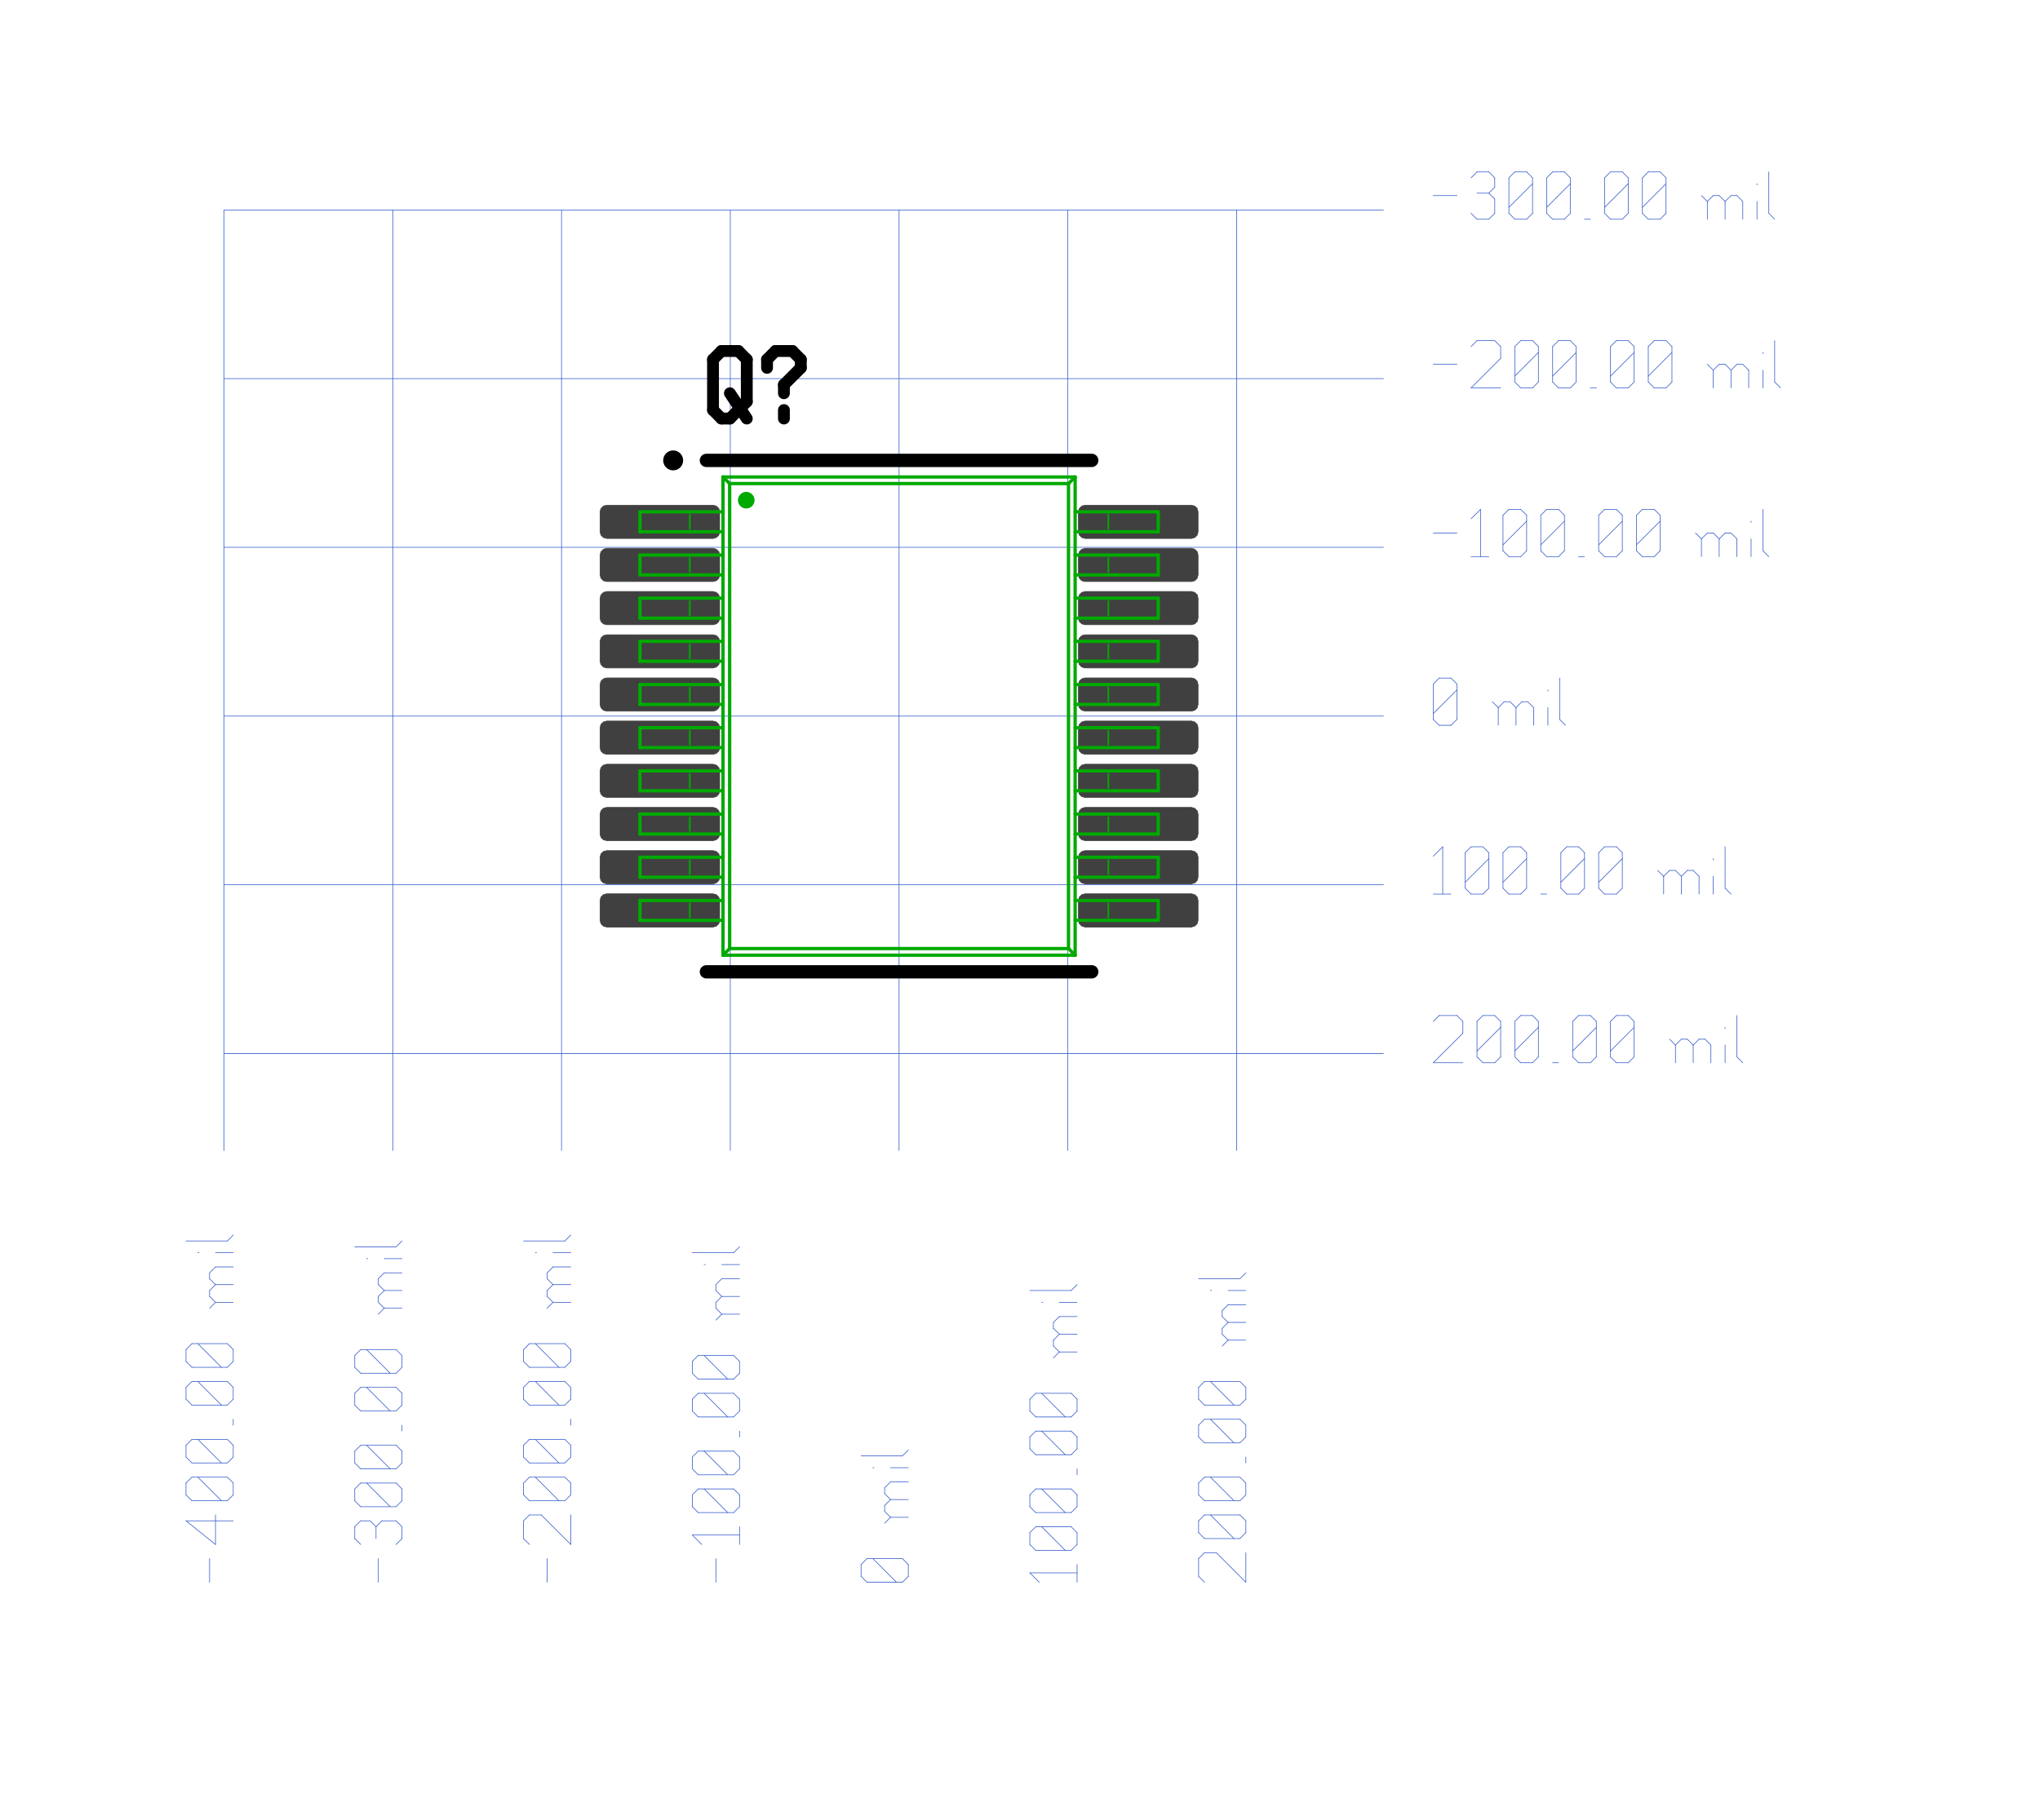 <?xml version="1.0"?>
<svg xmlns="http://www.w3.org/2000/svg" xmlns:xlink="http://www.w3.org/1999/xlink" version="1.0" width="1606.4" height="1433.6" viewBox="-2 -2 30.1 27.4">
<g id="layer_9_bottom">
<!--normal-->
 <line x1="1.07" y1="1.161" x2="1.07" y2="15.32" stroke-width="0.01" stroke="#3a5fcd" stroke-linecap="round"/>
 <line x1="3.61" y1="1.161" x2="3.61" y2="15.32" stroke-width="0.01" stroke="#3a5fcd" stroke-linecap="round"/>
 <line x1="6.15" y1="1.161" x2="6.15" y2="15.32" stroke-width="0.01" stroke="#3a5fcd" stroke-linecap="round"/>
 <line x1="8.69" y1="1.161" x2="8.69" y2="15.32" stroke-width="0.01" stroke="#3a5fcd" stroke-linecap="round"/>
 <line x1="11.23" y1="1.161" x2="11.23" y2="15.32" stroke-width="0.01" stroke="#3a5fcd" stroke-linecap="round"/>
 <line x1="13.77" y1="1.161" x2="13.77" y2="15.32" stroke-width="0.01" stroke="#3a5fcd" stroke-linecap="round"/>
 <line x1="16.31" y1="1.161" x2="16.31" y2="15.32" stroke-width="0.01" stroke="#3a5fcd" stroke-linecap="round"/>
 <line x1="1.07" y1="6.24" x2="18.52" y2="6.24" stroke-width="0.01" stroke="#3a5fcd" stroke-linecap="round"/>
 <line x1="1.07" y1="8.78" x2="18.52" y2="8.78" stroke-width="0.01" stroke="#3a5fcd" stroke-linecap="round"/>
 <line x1="1.07" y1="11.32" x2="18.52" y2="11.32" stroke-width="0.01" stroke="#3a5fcd" stroke-linecap="round"/>
 <line x1="1.07" y1="13.861" x2="18.52" y2="13.861" stroke-width="0.01" stroke="#3a5fcd" stroke-linecap="round"/>
 <line x1="1.07" y1="1.161" x2="18.52" y2="1.161" stroke-width="0.01" stroke="#3a5fcd" stroke-linecap="round"/>
 <line x1="1.07" y1="3.7" x2="18.52" y2="3.7" stroke-width="0.01" stroke="#3a5fcd" stroke-linecap="round"/>
 <line x1="5.933" y1="21.82" x2="5.933" y2="21.464" stroke-width="0.01" stroke="#3a5fcd" stroke-linecap="round"/>
 <line x1="5.667" y1="21.251" x2="5.578" y2="21.162" stroke-width="0.01" stroke="#3a5fcd" stroke-linecap="round"/>
 <line x1="5.578" y1="21.162" x2="5.578" y2="20.895" stroke-width="0.01" stroke="#3a5fcd" stroke-linecap="round"/>
 <line x1="5.578" y1="20.895" x2="5.667" y2="20.806" stroke-width="0.01" stroke="#3a5fcd" stroke-linecap="round"/>
 <line x1="5.667" y1="20.806" x2="5.845" y2="20.806" stroke-width="0.01" stroke="#3a5fcd" stroke-linecap="round"/>
 <line x1="6.289" y1="21.251" x2="5.845" y2="20.806" stroke-width="0.01" stroke="#3a5fcd" stroke-linecap="round"/>
 <line x1="6.289" y1="21.251" x2="6.289" y2="20.806" stroke-width="0.01" stroke="#3a5fcd" stroke-linecap="round"/>
 <line x1="6.2" y1="20.593" x2="6.289" y2="20.504" stroke-width="0.01" stroke="#3a5fcd" stroke-linecap="round"/>
 <line x1="5.667" y1="20.593" x2="6.2" y2="20.593" stroke-width="0.01" stroke="#3a5fcd" stroke-linecap="round"/>
 <line x1="5.667" y1="20.593" x2="5.578" y2="20.504" stroke-width="0.01" stroke="#3a5fcd" stroke-linecap="round"/>
 <line x1="5.578" y1="20.504" x2="5.578" y2="20.326" stroke-width="0.01" stroke="#3a5fcd" stroke-linecap="round"/>
 <line x1="5.578" y1="20.326" x2="5.667" y2="20.238" stroke-width="0.01" stroke="#3a5fcd" stroke-linecap="round"/>
 <line x1="5.667" y1="20.238" x2="6.2" y2="20.238" stroke-width="0.01" stroke="#3a5fcd" stroke-linecap="round"/>
 <line x1="6.289" y1="20.326" x2="6.2" y2="20.238" stroke-width="0.01" stroke="#3a5fcd" stroke-linecap="round"/>
 <line x1="6.289" y1="20.504" x2="6.289" y2="20.326" stroke-width="0.01" stroke="#3a5fcd" stroke-linecap="round"/>
 <line x1="6.111" y1="20.593" x2="5.756" y2="20.238" stroke-width="0.01" stroke="#3a5fcd" stroke-linecap="round"/>
 <line x1="6.2" y1="20.024" x2="6.289" y2="19.935" stroke-width="0.01" stroke="#3a5fcd" stroke-linecap="round"/>
 <line x1="5.667" y1="20.024" x2="6.2" y2="20.024" stroke-width="0.01" stroke="#3a5fcd" stroke-linecap="round"/>
 <line x1="5.667" y1="20.024" x2="5.578" y2="19.935" stroke-width="0.01" stroke="#3a5fcd" stroke-linecap="round"/>
 <line x1="5.578" y1="19.935" x2="5.578" y2="19.758" stroke-width="0.01" stroke="#3a5fcd" stroke-linecap="round"/>
 <line x1="5.578" y1="19.758" x2="5.667" y2="19.669" stroke-width="0.01" stroke="#3a5fcd" stroke-linecap="round"/>
 <line x1="5.667" y1="19.669" x2="6.2" y2="19.669" stroke-width="0.01" stroke="#3a5fcd" stroke-linecap="round"/>
 <line x1="6.289" y1="19.758" x2="6.2" y2="19.669" stroke-width="0.01" stroke="#3a5fcd" stroke-linecap="round"/>
 <line x1="6.289" y1="19.935" x2="6.289" y2="19.758" stroke-width="0.01" stroke="#3a5fcd" stroke-linecap="round"/>
 <line x1="6.111" y1="20.024" x2="5.756" y2="19.669" stroke-width="0.01" stroke="#3a5fcd" stroke-linecap="round"/>
 <line x1="6.289" y1="19.455" x2="6.289" y2="19.366" stroke-width="0.01" stroke="#3a5fcd" stroke-linecap="round"/>
 <line x1="6.2" y1="19.153" x2="6.289" y2="19.064" stroke-width="0.01" stroke="#3a5fcd" stroke-linecap="round"/>
 <line x1="5.667" y1="19.153" x2="6.2" y2="19.153" stroke-width="0.01" stroke="#3a5fcd" stroke-linecap="round"/>
 <line x1="5.667" y1="19.153" x2="5.578" y2="19.064" stroke-width="0.01" stroke="#3a5fcd" stroke-linecap="round"/>
 <line x1="5.578" y1="19.064" x2="5.578" y2="18.886" stroke-width="0.01" stroke="#3a5fcd" stroke-linecap="round"/>
 <line x1="5.578" y1="18.886" x2="5.667" y2="18.797" stroke-width="0.01" stroke="#3a5fcd" stroke-linecap="round"/>
 <line x1="5.667" y1="18.797" x2="6.2" y2="18.797" stroke-width="0.01" stroke="#3a5fcd" stroke-linecap="round"/>
 <line x1="6.289" y1="18.886" x2="6.2" y2="18.797" stroke-width="0.01" stroke="#3a5fcd" stroke-linecap="round"/>
 <line x1="6.289" y1="19.064" x2="6.289" y2="18.886" stroke-width="0.01" stroke="#3a5fcd" stroke-linecap="round"/>
 <line x1="6.111" y1="19.153" x2="5.756" y2="18.797" stroke-width="0.01" stroke="#3a5fcd" stroke-linecap="round"/>
 <line x1="6.2" y1="18.584" x2="6.289" y2="18.495" stroke-width="0.01" stroke="#3a5fcd" stroke-linecap="round"/>
 <line x1="5.667" y1="18.584" x2="6.2" y2="18.584" stroke-width="0.01" stroke="#3a5fcd" stroke-linecap="round"/>
 <line x1="5.667" y1="18.584" x2="5.578" y2="18.495" stroke-width="0.01" stroke="#3a5fcd" stroke-linecap="round"/>
 <line x1="5.578" y1="18.495" x2="5.578" y2="18.317" stroke-width="0.01" stroke="#3a5fcd" stroke-linecap="round"/>
 <line x1="5.578" y1="18.317" x2="5.667" y2="18.228" stroke-width="0.01" stroke="#3a5fcd" stroke-linecap="round"/>
 <line x1="5.667" y1="18.228" x2="6.2" y2="18.228" stroke-width="0.01" stroke="#3a5fcd" stroke-linecap="round"/>
 <line x1="6.289" y1="18.317" x2="6.2" y2="18.228" stroke-width="0.01" stroke="#3a5fcd" stroke-linecap="round"/>
 <line x1="6.289" y1="18.495" x2="6.289" y2="18.317" stroke-width="0.01" stroke="#3a5fcd" stroke-linecap="round"/>
 <line x1="6.111" y1="18.584" x2="5.756" y2="18.228" stroke-width="0.01" stroke="#3a5fcd" stroke-linecap="round"/>
 <line x1="6.022" y1="17.606" x2="6.289" y2="17.606" stroke-width="0.01" stroke="#3a5fcd" stroke-linecap="round"/>
 <line x1="6.022" y1="17.606" x2="5.933" y2="17.517" stroke-width="0.01" stroke="#3a5fcd" stroke-linecap="round"/>
 <line x1="5.933" y1="17.517" x2="5.933" y2="17.428" stroke-width="0.01" stroke="#3a5fcd" stroke-linecap="round"/>
 <line x1="5.933" y1="17.428" x2="6.022" y2="17.339" stroke-width="0.01" stroke="#3a5fcd" stroke-linecap="round"/>
 <line x1="6.022" y1="17.339" x2="6.289" y2="17.339" stroke-width="0.01" stroke="#3a5fcd" stroke-linecap="round"/>
 <line x1="6.022" y1="17.339" x2="5.933" y2="17.25" stroke-width="0.01" stroke="#3a5fcd" stroke-linecap="round"/>
 <line x1="5.933" y1="17.25" x2="5.933" y2="17.162" stroke-width="0.01" stroke="#3a5fcd" stroke-linecap="round"/>
 <line x1="5.933" y1="17.162" x2="6.022" y2="17.073" stroke-width="0.01" stroke="#3a5fcd" stroke-linecap="round"/>
 <line x1="6.022" y1="17.073" x2="6.289" y2="17.073" stroke-width="0.01" stroke="#3a5fcd" stroke-linecap="round"/>
 <line x1="5.933" y1="17.695" x2="6.022" y2="17.606" stroke-width="0.01" stroke="#3a5fcd" stroke-linecap="round"/>
 <line x1="5.756" y1="16.859" x2="5.773" y2="16.859" stroke-width="0.01" stroke="#3a5fcd" stroke-linecap="round"/>
 <line x1="6.022" y1="16.859" x2="6.289" y2="16.859" stroke-width="0.01" stroke="#3a5fcd" stroke-linecap="round"/>
 <line x1="5.578" y1="16.682" x2="6.2" y2="16.682" stroke-width="0.01" stroke="#3a5fcd" stroke-linecap="round"/>
 <line x1="6.2" y1="16.682" x2="6.289" y2="16.593" stroke-width="0.01" stroke="#3a5fcd" stroke-linecap="round"/>
 <line x1="8.473" y1="21.82" x2="8.473" y2="21.464" stroke-width="0.01" stroke="#3a5fcd" stroke-linecap="round"/>
 <line x1="8.26" y1="21.251" x2="8.118" y2="21.109" stroke-width="0.01" stroke="#3a5fcd" stroke-linecap="round"/>
 <line x1="8.118" y1="21.109" x2="8.829" y2="21.109" stroke-width="0.01" stroke="#3a5fcd" stroke-linecap="round"/>
 <line x1="8.829" y1="21.251" x2="8.829" y2="20.984" stroke-width="0.01" stroke="#3a5fcd" stroke-linecap="round"/>
 <line x1="8.74" y1="20.771" x2="8.829" y2="20.682" stroke-width="0.01" stroke="#3a5fcd" stroke-linecap="round"/>
 <line x1="8.207" y1="20.771" x2="8.74" y2="20.771" stroke-width="0.01" stroke="#3a5fcd" stroke-linecap="round"/>
 <line x1="8.207" y1="20.771" x2="8.118" y2="20.682" stroke-width="0.01" stroke="#3a5fcd" stroke-linecap="round"/>
 <line x1="8.118" y1="20.682" x2="8.118" y2="20.504" stroke-width="0.01" stroke="#3a5fcd" stroke-linecap="round"/>
 <line x1="8.118" y1="20.504" x2="8.207" y2="20.415" stroke-width="0.01" stroke="#3a5fcd" stroke-linecap="round"/>
 <line x1="8.207" y1="20.415" x2="8.74" y2="20.415" stroke-width="0.01" stroke="#3a5fcd" stroke-linecap="round"/>
 <line x1="8.829" y1="20.504" x2="8.74" y2="20.415" stroke-width="0.01" stroke="#3a5fcd" stroke-linecap="round"/>
 <line x1="8.829" y1="20.682" x2="8.829" y2="20.504" stroke-width="0.01" stroke="#3a5fcd" stroke-linecap="round"/>
 <line x1="8.651" y1="20.771" x2="8.296" y2="20.415" stroke-width="0.01" stroke="#3a5fcd" stroke-linecap="round"/>
 <line x1="8.74" y1="20.202" x2="8.829" y2="20.113" stroke-width="0.01" stroke="#3a5fcd" stroke-linecap="round"/>
 <line x1="8.207" y1="20.202" x2="8.74" y2="20.202" stroke-width="0.01" stroke="#3a5fcd" stroke-linecap="round"/>
 <line x1="8.207" y1="20.202" x2="8.118" y2="20.113" stroke-width="0.01" stroke="#3a5fcd" stroke-linecap="round"/>
 <line x1="8.118" y1="20.113" x2="8.118" y2="19.935" stroke-width="0.01" stroke="#3a5fcd" stroke-linecap="round"/>
 <line x1="8.118" y1="19.935" x2="8.207" y2="19.846" stroke-width="0.01" stroke="#3a5fcd" stroke-linecap="round"/>
 <line x1="8.207" y1="19.846" x2="8.74" y2="19.846" stroke-width="0.01" stroke="#3a5fcd" stroke-linecap="round"/>
 <line x1="8.829" y1="19.935" x2="8.74" y2="19.846" stroke-width="0.01" stroke="#3a5fcd" stroke-linecap="round"/>
 <line x1="8.829" y1="20.113" x2="8.829" y2="19.935" stroke-width="0.01" stroke="#3a5fcd" stroke-linecap="round"/>
 <line x1="8.651" y1="20.202" x2="8.296" y2="19.846" stroke-width="0.01" stroke="#3a5fcd" stroke-linecap="round"/>
 <line x1="8.829" y1="19.633" x2="8.829" y2="19.544" stroke-width="0.01" stroke="#3a5fcd" stroke-linecap="round"/>
 <line x1="8.74" y1="19.331" x2="8.829" y2="19.242" stroke-width="0.01" stroke="#3a5fcd" stroke-linecap="round"/>
 <line x1="8.207" y1="19.331" x2="8.74" y2="19.331" stroke-width="0.01" stroke="#3a5fcd" stroke-linecap="round"/>
 <line x1="8.207" y1="19.331" x2="8.118" y2="19.242" stroke-width="0.01" stroke="#3a5fcd" stroke-linecap="round"/>
 <line x1="8.118" y1="19.242" x2="8.118" y2="19.064" stroke-width="0.01" stroke="#3a5fcd" stroke-linecap="round"/>
 <line x1="8.118" y1="19.064" x2="8.207" y2="18.975" stroke-width="0.01" stroke="#3a5fcd" stroke-linecap="round"/>
 <line x1="8.207" y1="18.975" x2="8.74" y2="18.975" stroke-width="0.01" stroke="#3a5fcd" stroke-linecap="round"/>
 <line x1="8.829" y1="19.064" x2="8.74" y2="18.975" stroke-width="0.01" stroke="#3a5fcd" stroke-linecap="round"/>
 <line x1="8.829" y1="19.242" x2="8.829" y2="19.064" stroke-width="0.01" stroke="#3a5fcd" stroke-linecap="round"/>
 <line x1="8.651" y1="19.331" x2="8.296" y2="18.975" stroke-width="0.01" stroke="#3a5fcd" stroke-linecap="round"/>
 <line x1="8.74" y1="18.762" x2="8.829" y2="18.673" stroke-width="0.01" stroke="#3a5fcd" stroke-linecap="round"/>
 <line x1="8.207" y1="18.762" x2="8.74" y2="18.762" stroke-width="0.01" stroke="#3a5fcd" stroke-linecap="round"/>
 <line x1="8.207" y1="18.762" x2="8.118" y2="18.673" stroke-width="0.01" stroke="#3a5fcd" stroke-linecap="round"/>
 <line x1="8.118" y1="18.673" x2="8.118" y2="18.495" stroke-width="0.01" stroke="#3a5fcd" stroke-linecap="round"/>
 <line x1="8.118" y1="18.495" x2="8.207" y2="18.406" stroke-width="0.01" stroke="#3a5fcd" stroke-linecap="round"/>
 <line x1="8.207" y1="18.406" x2="8.74" y2="18.406" stroke-width="0.01" stroke="#3a5fcd" stroke-linecap="round"/>
 <line x1="8.829" y1="18.495" x2="8.74" y2="18.406" stroke-width="0.01" stroke="#3a5fcd" stroke-linecap="round"/>
 <line x1="8.829" y1="18.673" x2="8.829" y2="18.495" stroke-width="0.01" stroke="#3a5fcd" stroke-linecap="round"/>
 <line x1="8.651" y1="18.762" x2="8.296" y2="18.406" stroke-width="0.01" stroke="#3a5fcd" stroke-linecap="round"/>
 <line x1="8.562" y1="17.784" x2="8.829" y2="17.784" stroke-width="0.01" stroke="#3a5fcd" stroke-linecap="round"/>
 <line x1="8.562" y1="17.784" x2="8.473" y2="17.695" stroke-width="0.01" stroke="#3a5fcd" stroke-linecap="round"/>
 <line x1="8.473" y1="17.695" x2="8.473" y2="17.606" stroke-width="0.01" stroke="#3a5fcd" stroke-linecap="round"/>
 <line x1="8.473" y1="17.606" x2="8.562" y2="17.517" stroke-width="0.01" stroke="#3a5fcd" stroke-linecap="round"/>
 <line x1="8.562" y1="17.517" x2="8.829" y2="17.517" stroke-width="0.01" stroke="#3a5fcd" stroke-linecap="round"/>
 <line x1="8.562" y1="17.517" x2="8.473" y2="17.428" stroke-width="0.01" stroke="#3a5fcd" stroke-linecap="round"/>
 <line x1="8.473" y1="17.428" x2="8.473" y2="17.339" stroke-width="0.01" stroke="#3a5fcd" stroke-linecap="round"/>
 <line x1="8.473" y1="17.339" x2="8.562" y2="17.25" stroke-width="0.01" stroke="#3a5fcd" stroke-linecap="round"/>
 <line x1="8.562" y1="17.25" x2="8.829" y2="17.25" stroke-width="0.01" stroke="#3a5fcd" stroke-linecap="round"/>
 <line x1="8.473" y1="17.873" x2="8.562" y2="17.784" stroke-width="0.01" stroke="#3a5fcd" stroke-linecap="round"/>
 <line x1="8.296" y1="17.037" x2="8.313" y2="17.037" stroke-width="0.01" stroke="#3a5fcd" stroke-linecap="round"/>
 <line x1="8.562" y1="17.037" x2="8.829" y2="17.037" stroke-width="0.01" stroke="#3a5fcd" stroke-linecap="round"/>
 <line x1="8.118" y1="16.859" x2="8.74" y2="16.859" stroke-width="0.01" stroke="#3a5fcd" stroke-linecap="round"/>
 <line x1="8.74" y1="16.859" x2="8.829" y2="16.77" stroke-width="0.01" stroke="#3a5fcd" stroke-linecap="round"/>
 <line x1="11.28" y1="21.82" x2="11.369" y2="21.731" stroke-width="0.01" stroke="#3a5fcd" stroke-linecap="round"/>
 <line x1="10.747" y1="21.82" x2="11.28" y2="21.82" stroke-width="0.01" stroke="#3a5fcd" stroke-linecap="round"/>
 <line x1="10.747" y1="21.82" x2="10.658" y2="21.731" stroke-width="0.01" stroke="#3a5fcd" stroke-linecap="round"/>
 <line x1="10.658" y1="21.731" x2="10.658" y2="21.553" stroke-width="0.01" stroke="#3a5fcd" stroke-linecap="round"/>
 <line x1="10.658" y1="21.553" x2="10.747" y2="21.464" stroke-width="0.01" stroke="#3a5fcd" stroke-linecap="round"/>
 <line x1="10.747" y1="21.464" x2="11.28" y2="21.464" stroke-width="0.01" stroke="#3a5fcd" stroke-linecap="round"/>
 <line x1="11.369" y1="21.553" x2="11.28" y2="21.464" stroke-width="0.01" stroke="#3a5fcd" stroke-linecap="round"/>
 <line x1="11.369" y1="21.731" x2="11.369" y2="21.553" stroke-width="0.01" stroke="#3a5fcd" stroke-linecap="round"/>
 <line x1="11.191" y1="21.82" x2="10.836" y2="21.464" stroke-width="0.01" stroke="#3a5fcd" stroke-linecap="round"/>
 <line x1="11.102" y1="20.842" x2="11.369" y2="20.842" stroke-width="0.01" stroke="#3a5fcd" stroke-linecap="round"/>
 <line x1="11.102" y1="20.842" x2="11.013" y2="20.753" stroke-width="0.01" stroke="#3a5fcd" stroke-linecap="round"/>
 <line x1="11.013" y1="20.753" x2="11.013" y2="20.664" stroke-width="0.01" stroke="#3a5fcd" stroke-linecap="round"/>
 <line x1="11.013" y1="20.664" x2="11.102" y2="20.575" stroke-width="0.01" stroke="#3a5fcd" stroke-linecap="round"/>
 <line x1="11.102" y1="20.575" x2="11.369" y2="20.575" stroke-width="0.01" stroke="#3a5fcd" stroke-linecap="round"/>
 <line x1="11.102" y1="20.575" x2="11.013" y2="20.486" stroke-width="0.01" stroke="#3a5fcd" stroke-linecap="round"/>
 <line x1="11.013" y1="20.486" x2="11.013" y2="20.398" stroke-width="0.01" stroke="#3a5fcd" stroke-linecap="round"/>
 <line x1="11.013" y1="20.398" x2="11.102" y2="20.309" stroke-width="0.01" stroke="#3a5fcd" stroke-linecap="round"/>
 <line x1="11.102" y1="20.309" x2="11.369" y2="20.309" stroke-width="0.01" stroke="#3a5fcd" stroke-linecap="round"/>
 <line x1="11.013" y1="20.931" x2="11.102" y2="20.842" stroke-width="0.01" stroke="#3a5fcd" stroke-linecap="round"/>
 <line x1="10.836" y1="20.095" x2="10.853" y2="20.095" stroke-width="0.01" stroke="#3a5fcd" stroke-linecap="round"/>
 <line x1="11.102" y1="20.095" x2="11.369" y2="20.095" stroke-width="0.01" stroke="#3a5fcd" stroke-linecap="round"/>
 <line x1="10.658" y1="19.918" x2="11.28" y2="19.918" stroke-width="0.01" stroke="#3a5fcd" stroke-linecap="round"/>
 <line x1="11.28" y1="19.918" x2="11.369" y2="19.829" stroke-width="0.01" stroke="#3a5fcd" stroke-linecap="round"/>
 <line x1="13.34" y1="21.82" x2="13.198" y2="21.678" stroke-width="0.01" stroke="#3a5fcd" stroke-linecap="round"/>
 <line x1="13.198" y1="21.678" x2="13.909" y2="21.678" stroke-width="0.01" stroke="#3a5fcd" stroke-linecap="round"/>
 <line x1="13.909" y1="21.82" x2="13.909" y2="21.553" stroke-width="0.01" stroke="#3a5fcd" stroke-linecap="round"/>
 <line x1="13.82" y1="21.34" x2="13.909" y2="21.251" stroke-width="0.01" stroke="#3a5fcd" stroke-linecap="round"/>
 <line x1="13.287" y1="21.34" x2="13.82" y2="21.34" stroke-width="0.01" stroke="#3a5fcd" stroke-linecap="round"/>
 <line x1="13.287" y1="21.34" x2="13.198" y2="21.251" stroke-width="0.01" stroke="#3a5fcd" stroke-linecap="round"/>
 <line x1="13.198" y1="21.251" x2="13.198" y2="21.073" stroke-width="0.01" stroke="#3a5fcd" stroke-linecap="round"/>
 <line x1="13.198" y1="21.073" x2="13.287" y2="20.984" stroke-width="0.01" stroke="#3a5fcd" stroke-linecap="round"/>
 <line x1="13.287" y1="20.984" x2="13.82" y2="20.984" stroke-width="0.01" stroke="#3a5fcd" stroke-linecap="round"/>
 <line x1="13.909" y1="21.073" x2="13.82" y2="20.984" stroke-width="0.01" stroke="#3a5fcd" stroke-linecap="round"/>
 <line x1="13.909" y1="21.251" x2="13.909" y2="21.073" stroke-width="0.01" stroke="#3a5fcd" stroke-linecap="round"/>
 <line x1="13.731" y1="21.34" x2="13.376" y2="20.984" stroke-width="0.01" stroke="#3a5fcd" stroke-linecap="round"/>
 <line x1="13.82" y1="20.771" x2="13.909" y2="20.682" stroke-width="0.01" stroke="#3a5fcd" stroke-linecap="round"/>
 <line x1="13.287" y1="20.771" x2="13.82" y2="20.771" stroke-width="0.01" stroke="#3a5fcd" stroke-linecap="round"/>
 <line x1="13.287" y1="20.771" x2="13.198" y2="20.682" stroke-width="0.01" stroke="#3a5fcd" stroke-linecap="round"/>
 <line x1="13.198" y1="20.682" x2="13.198" y2="20.504" stroke-width="0.01" stroke="#3a5fcd" stroke-linecap="round"/>
 <line x1="13.198" y1="20.504" x2="13.287" y2="20.415" stroke-width="0.01" stroke="#3a5fcd" stroke-linecap="round"/>
 <line x1="13.287" y1="20.415" x2="13.82" y2="20.415" stroke-width="0.01" stroke="#3a5fcd" stroke-linecap="round"/>
 <line x1="13.909" y1="20.504" x2="13.82" y2="20.415" stroke-width="0.01" stroke="#3a5fcd" stroke-linecap="round"/>
 <line x1="13.909" y1="20.682" x2="13.909" y2="20.504" stroke-width="0.01" stroke="#3a5fcd" stroke-linecap="round"/>
 <line x1="13.731" y1="20.771" x2="13.376" y2="20.415" stroke-width="0.01" stroke="#3a5fcd" stroke-linecap="round"/>
 <line x1="13.909" y1="20.202" x2="13.909" y2="20.113" stroke-width="0.01" stroke="#3a5fcd" stroke-linecap="round"/>
 <line x1="13.82" y1="19.9" x2="13.909" y2="19.811" stroke-width="0.01" stroke="#3a5fcd" stroke-linecap="round"/>
 <line x1="13.287" y1="19.9" x2="13.82" y2="19.9" stroke-width="0.01" stroke="#3a5fcd" stroke-linecap="round"/>
 <line x1="13.287" y1="19.9" x2="13.198" y2="19.811" stroke-width="0.01" stroke="#3a5fcd" stroke-linecap="round"/>
 <line x1="13.198" y1="19.811" x2="13.198" y2="19.633" stroke-width="0.01" stroke="#3a5fcd" stroke-linecap="round"/>
 <line x1="13.198" y1="19.633" x2="13.287" y2="19.544" stroke-width="0.01" stroke="#3a5fcd" stroke-linecap="round"/>
 <line x1="13.287" y1="19.544" x2="13.82" y2="19.544" stroke-width="0.01" stroke="#3a5fcd" stroke-linecap="round"/>
 <line x1="13.909" y1="19.633" x2="13.82" y2="19.544" stroke-width="0.01" stroke="#3a5fcd" stroke-linecap="round"/>
 <line x1="13.909" y1="19.811" x2="13.909" y2="19.633" stroke-width="0.01" stroke="#3a5fcd" stroke-linecap="round"/>
 <line x1="13.731" y1="19.9" x2="13.376" y2="19.544" stroke-width="0.01" stroke="#3a5fcd" stroke-linecap="round"/>
 <line x1="13.82" y1="19.331" x2="13.909" y2="19.242" stroke-width="0.01" stroke="#3a5fcd" stroke-linecap="round"/>
 <line x1="13.287" y1="19.331" x2="13.82" y2="19.331" stroke-width="0.01" stroke="#3a5fcd" stroke-linecap="round"/>
 <line x1="13.287" y1="19.331" x2="13.198" y2="19.242" stroke-width="0.01" stroke="#3a5fcd" stroke-linecap="round"/>
 <line x1="13.198" y1="19.242" x2="13.198" y2="19.064" stroke-width="0.01" stroke="#3a5fcd" stroke-linecap="round"/>
 <line x1="13.198" y1="19.064" x2="13.287" y2="18.975" stroke-width="0.01" stroke="#3a5fcd" stroke-linecap="round"/>
 <line x1="13.287" y1="18.975" x2="13.82" y2="18.975" stroke-width="0.01" stroke="#3a5fcd" stroke-linecap="round"/>
 <line x1="13.909" y1="19.064" x2="13.82" y2="18.975" stroke-width="0.01" stroke="#3a5fcd" stroke-linecap="round"/>
 <line x1="13.909" y1="19.242" x2="13.909" y2="19.064" stroke-width="0.01" stroke="#3a5fcd" stroke-linecap="round"/>
 <line x1="13.731" y1="19.331" x2="13.376" y2="18.975" stroke-width="0.01" stroke="#3a5fcd" stroke-linecap="round"/>
 <line x1="13.642" y1="18.353" x2="13.909" y2="18.353" stroke-width="0.01" stroke="#3a5fcd" stroke-linecap="round"/>
 <line x1="13.642" y1="18.353" x2="13.553" y2="18.264" stroke-width="0.01" stroke="#3a5fcd" stroke-linecap="round"/>
 <line x1="13.553" y1="18.264" x2="13.553" y2="18.175" stroke-width="0.01" stroke="#3a5fcd" stroke-linecap="round"/>
 <line x1="13.553" y1="18.175" x2="13.642" y2="18.086" stroke-width="0.01" stroke="#3a5fcd" stroke-linecap="round"/>
 <line x1="13.642" y1="18.086" x2="13.909" y2="18.086" stroke-width="0.01" stroke="#3a5fcd" stroke-linecap="round"/>
 <line x1="13.642" y1="18.086" x2="13.553" y2="17.997" stroke-width="0.01" stroke="#3a5fcd" stroke-linecap="round"/>
 <line x1="13.553" y1="17.997" x2="13.553" y2="17.908" stroke-width="0.01" stroke="#3a5fcd" stroke-linecap="round"/>
 <line x1="13.553" y1="17.908" x2="13.642" y2="17.82" stroke-width="0.01" stroke="#3a5fcd" stroke-linecap="round"/>
 <line x1="13.642" y1="17.82" x2="13.909" y2="17.82" stroke-width="0.01" stroke="#3a5fcd" stroke-linecap="round"/>
 <line x1="13.553" y1="18.442" x2="13.642" y2="18.353" stroke-width="0.01" stroke="#3a5fcd" stroke-linecap="round"/>
 <line x1="13.376" y1="17.606" x2="13.393" y2="17.606" stroke-width="0.01" stroke="#3a5fcd" stroke-linecap="round"/>
 <line x1="13.642" y1="17.606" x2="13.909" y2="17.606" stroke-width="0.01" stroke="#3a5fcd" stroke-linecap="round"/>
 <line x1="13.198" y1="17.428" x2="13.82" y2="17.428" stroke-width="0.01" stroke="#3a5fcd" stroke-linecap="round"/>
 <line x1="13.82" y1="17.428" x2="13.909" y2="17.339" stroke-width="0.01" stroke="#3a5fcd" stroke-linecap="round"/>
 <line x1="15.827" y1="21.82" x2="15.738" y2="21.731" stroke-width="0.01" stroke="#3a5fcd" stroke-linecap="round"/>
 <line x1="15.738" y1="21.731" x2="15.738" y2="21.464" stroke-width="0.01" stroke="#3a5fcd" stroke-linecap="round"/>
 <line x1="15.738" y1="21.464" x2="15.827" y2="21.375" stroke-width="0.01" stroke="#3a5fcd" stroke-linecap="round"/>
 <line x1="15.827" y1="21.375" x2="16.005" y2="21.375" stroke-width="0.01" stroke="#3a5fcd" stroke-linecap="round"/>
 <line x1="16.449" y1="21.82" x2="16.005" y2="21.375" stroke-width="0.01" stroke="#3a5fcd" stroke-linecap="round"/>
 <line x1="16.449" y1="21.82" x2="16.449" y2="21.375" stroke-width="0.01" stroke="#3a5fcd" stroke-linecap="round"/>
 <line x1="16.36" y1="21.162" x2="16.449" y2="21.073" stroke-width="0.01" stroke="#3a5fcd" stroke-linecap="round"/>
 <line x1="15.827" y1="21.162" x2="16.36" y2="21.162" stroke-width="0.01" stroke="#3a5fcd" stroke-linecap="round"/>
 <line x1="15.827" y1="21.162" x2="15.738" y2="21.073" stroke-width="0.01" stroke="#3a5fcd" stroke-linecap="round"/>
 <line x1="15.738" y1="21.073" x2="15.738" y2="20.895" stroke-width="0.01" stroke="#3a5fcd" stroke-linecap="round"/>
 <line x1="15.738" y1="20.895" x2="15.827" y2="20.806" stroke-width="0.01" stroke="#3a5fcd" stroke-linecap="round"/>
 <line x1="15.827" y1="20.806" x2="16.36" y2="20.806" stroke-width="0.01" stroke="#3a5fcd" stroke-linecap="round"/>
 <line x1="16.449" y1="20.895" x2="16.36" y2="20.806" stroke-width="0.01" stroke="#3a5fcd" stroke-linecap="round"/>
 <line x1="16.449" y1="21.073" x2="16.449" y2="20.895" stroke-width="0.01" stroke="#3a5fcd" stroke-linecap="round"/>
 <line x1="16.271" y1="21.162" x2="15.916" y2="20.806" stroke-width="0.01" stroke="#3a5fcd" stroke-linecap="round"/>
 <line x1="16.36" y1="20.593" x2="16.449" y2="20.504" stroke-width="0.01" stroke="#3a5fcd" stroke-linecap="round"/>
 <line x1="15.827" y1="20.593" x2="16.36" y2="20.593" stroke-width="0.01" stroke="#3a5fcd" stroke-linecap="round"/>
 <line x1="15.827" y1="20.593" x2="15.738" y2="20.504" stroke-width="0.01" stroke="#3a5fcd" stroke-linecap="round"/>
 <line x1="15.738" y1="20.504" x2="15.738" y2="20.326" stroke-width="0.01" stroke="#3a5fcd" stroke-linecap="round"/>
 <line x1="15.738" y1="20.326" x2="15.827" y2="20.238" stroke-width="0.01" stroke="#3a5fcd" stroke-linecap="round"/>
 <line x1="15.827" y1="20.238" x2="16.36" y2="20.238" stroke-width="0.01" stroke="#3a5fcd" stroke-linecap="round"/>
 <line x1="16.449" y1="20.326" x2="16.36" y2="20.238" stroke-width="0.01" stroke="#3a5fcd" stroke-linecap="round"/>
 <line x1="16.449" y1="20.504" x2="16.449" y2="20.326" stroke-width="0.01" stroke="#3a5fcd" stroke-linecap="round"/>
 <line x1="16.271" y1="20.593" x2="15.916" y2="20.238" stroke-width="0.01" stroke="#3a5fcd" stroke-linecap="round"/>
 <line x1="16.449" y1="20.024" x2="16.449" y2="19.935" stroke-width="0.01" stroke="#3a5fcd" stroke-linecap="round"/>
 <line x1="16.36" y1="19.722" x2="16.449" y2="19.633" stroke-width="0.01" stroke="#3a5fcd" stroke-linecap="round"/>
 <line x1="15.827" y1="19.722" x2="16.36" y2="19.722" stroke-width="0.01" stroke="#3a5fcd" stroke-linecap="round"/>
 <line x1="15.827" y1="19.722" x2="15.738" y2="19.633" stroke-width="0.01" stroke="#3a5fcd" stroke-linecap="round"/>
 <line x1="15.738" y1="19.633" x2="15.738" y2="19.455" stroke-width="0.01" stroke="#3a5fcd" stroke-linecap="round"/>
 <line x1="15.738" y1="19.455" x2="15.827" y2="19.366" stroke-width="0.01" stroke="#3a5fcd" stroke-linecap="round"/>
 <line x1="15.827" y1="19.366" x2="16.36" y2="19.366" stroke-width="0.01" stroke="#3a5fcd" stroke-linecap="round"/>
 <line x1="16.449" y1="19.455" x2="16.36" y2="19.366" stroke-width="0.01" stroke="#3a5fcd" stroke-linecap="round"/>
 <line x1="16.449" y1="19.633" x2="16.449" y2="19.455" stroke-width="0.01" stroke="#3a5fcd" stroke-linecap="round"/>
 <line x1="16.271" y1="19.722" x2="15.916" y2="19.366" stroke-width="0.01" stroke="#3a5fcd" stroke-linecap="round"/>
 <line x1="16.36" y1="19.153" x2="16.449" y2="19.064" stroke-width="0.01" stroke="#3a5fcd" stroke-linecap="round"/>
 <line x1="15.827" y1="19.153" x2="16.36" y2="19.153" stroke-width="0.01" stroke="#3a5fcd" stroke-linecap="round"/>
 <line x1="15.827" y1="19.153" x2="15.738" y2="19.064" stroke-width="0.01" stroke="#3a5fcd" stroke-linecap="round"/>
 <line x1="15.738" y1="19.064" x2="15.738" y2="18.886" stroke-width="0.01" stroke="#3a5fcd" stroke-linecap="round"/>
 <line x1="15.738" y1="18.886" x2="15.827" y2="18.797" stroke-width="0.01" stroke="#3a5fcd" stroke-linecap="round"/>
 <line x1="15.827" y1="18.797" x2="16.36" y2="18.797" stroke-width="0.01" stroke="#3a5fcd" stroke-linecap="round"/>
 <line x1="16.449" y1="18.886" x2="16.36" y2="18.797" stroke-width="0.01" stroke="#3a5fcd" stroke-linecap="round"/>
 <line x1="16.449" y1="19.064" x2="16.449" y2="18.886" stroke-width="0.01" stroke="#3a5fcd" stroke-linecap="round"/>
 <line x1="16.271" y1="19.153" x2="15.916" y2="18.797" stroke-width="0.01" stroke="#3a5fcd" stroke-linecap="round"/>
 <line x1="16.182" y1="18.175" x2="16.449" y2="18.175" stroke-width="0.01" stroke="#3a5fcd" stroke-linecap="round"/>
 <line x1="16.182" y1="18.175" x2="16.093" y2="18.086" stroke-width="0.01" stroke="#3a5fcd" stroke-linecap="round"/>
 <line x1="16.093" y1="18.086" x2="16.093" y2="17.997" stroke-width="0.01" stroke="#3a5fcd" stroke-linecap="round"/>
 <line x1="16.093" y1="17.997" x2="16.182" y2="17.908" stroke-width="0.01" stroke="#3a5fcd" stroke-linecap="round"/>
 <line x1="16.182" y1="17.908" x2="16.449" y2="17.908" stroke-width="0.01" stroke="#3a5fcd" stroke-linecap="round"/>
 <line x1="16.182" y1="17.908" x2="16.093" y2="17.82" stroke-width="0.01" stroke="#3a5fcd" stroke-linecap="round"/>
 <line x1="16.093" y1="17.82" x2="16.093" y2="17.731" stroke-width="0.01" stroke="#3a5fcd" stroke-linecap="round"/>
 <line x1="16.093" y1="17.731" x2="16.182" y2="17.642" stroke-width="0.01" stroke="#3a5fcd" stroke-linecap="round"/>
 <line x1="16.182" y1="17.642" x2="16.449" y2="17.642" stroke-width="0.01" stroke="#3a5fcd" stroke-linecap="round"/>
 <line x1="16.093" y1="18.264" x2="16.182" y2="18.175" stroke-width="0.01" stroke="#3a5fcd" stroke-linecap="round"/>
 <line x1="15.916" y1="17.428" x2="15.933" y2="17.428" stroke-width="0.01" stroke="#3a5fcd" stroke-linecap="round"/>
 <line x1="16.182" y1="17.428" x2="16.449" y2="17.428" stroke-width="0.01" stroke="#3a5fcd" stroke-linecap="round"/>
 <line x1="15.738" y1="17.25" x2="16.36" y2="17.25" stroke-width="0.01" stroke="#3a5fcd" stroke-linecap="round"/>
 <line x1="16.36" y1="17.25" x2="16.449" y2="17.162" stroke-width="0.01" stroke="#3a5fcd" stroke-linecap="round"/>
 <line x1="0.853" y1="21.82" x2="0.853" y2="21.464" stroke-width="0.01" stroke="#3a5fcd" stroke-linecap="round"/>
 <line x1="0.942" y1="21.251" x2="0.498" y2="20.895" stroke-width="0.01" stroke="#3a5fcd" stroke-linecap="round"/>
 <line x1="0.942" y1="21.251" x2="0.942" y2="20.806" stroke-width="0.01" stroke="#3a5fcd" stroke-linecap="round"/>
 <line x1="0.498" y1="20.895" x2="1.209" y2="20.895" stroke-width="0.01" stroke="#3a5fcd" stroke-linecap="round"/>
 <line x1="1.12" y1="20.593" x2="1.209" y2="20.504" stroke-width="0.01" stroke="#3a5fcd" stroke-linecap="round"/>
 <line x1="0.587" y1="20.593" x2="1.12" y2="20.593" stroke-width="0.01" stroke="#3a5fcd" stroke-linecap="round"/>
 <line x1="0.587" y1="20.593" x2="0.498" y2="20.504" stroke-width="0.01" stroke="#3a5fcd" stroke-linecap="round"/>
 <line x1="0.498" y1="20.504" x2="0.498" y2="20.326" stroke-width="0.01" stroke="#3a5fcd" stroke-linecap="round"/>
 <line x1="0.498" y1="20.326" x2="0.587" y2="20.238" stroke-width="0.01" stroke="#3a5fcd" stroke-linecap="round"/>
 <line x1="0.587" y1="20.238" x2="1.12" y2="20.238" stroke-width="0.01" stroke="#3a5fcd" stroke-linecap="round"/>
 <line x1="1.209" y1="20.326" x2="1.12" y2="20.238" stroke-width="0.01" stroke="#3a5fcd" stroke-linecap="round"/>
 <line x1="1.209" y1="20.504" x2="1.209" y2="20.326" stroke-width="0.01" stroke="#3a5fcd" stroke-linecap="round"/>
 <line x1="1.031" y1="20.593" x2="0.676" y2="20.238" stroke-width="0.01" stroke="#3a5fcd" stroke-linecap="round"/>
 <line x1="1.12" y1="20.024" x2="1.209" y2="19.935" stroke-width="0.01" stroke="#3a5fcd" stroke-linecap="round"/>
 <line x1="0.587" y1="20.024" x2="1.12" y2="20.024" stroke-width="0.01" stroke="#3a5fcd" stroke-linecap="round"/>
 <line x1="0.587" y1="20.024" x2="0.498" y2="19.935" stroke-width="0.01" stroke="#3a5fcd" stroke-linecap="round"/>
 <line x1="0.498" y1="19.935" x2="0.498" y2="19.758" stroke-width="0.01" stroke="#3a5fcd" stroke-linecap="round"/>
 <line x1="0.498" y1="19.758" x2="0.587" y2="19.669" stroke-width="0.01" stroke="#3a5fcd" stroke-linecap="round"/>
 <line x1="0.587" y1="19.669" x2="1.12" y2="19.669" stroke-width="0.01" stroke="#3a5fcd" stroke-linecap="round"/>
 <line x1="1.209" y1="19.758" x2="1.12" y2="19.669" stroke-width="0.01" stroke="#3a5fcd" stroke-linecap="round"/>
 <line x1="1.209" y1="19.935" x2="1.209" y2="19.758" stroke-width="0.01" stroke="#3a5fcd" stroke-linecap="round"/>
 <line x1="1.031" y1="20.024" x2="0.676" y2="19.669" stroke-width="0.01" stroke="#3a5fcd" stroke-linecap="round"/>
 <line x1="1.209" y1="19.455" x2="1.209" y2="19.366" stroke-width="0.01" stroke="#3a5fcd" stroke-linecap="round"/>
 <line x1="1.12" y1="19.153" x2="1.209" y2="19.064" stroke-width="0.01" stroke="#3a5fcd" stroke-linecap="round"/>
 <line x1="0.587" y1="19.153" x2="1.12" y2="19.153" stroke-width="0.01" stroke="#3a5fcd" stroke-linecap="round"/>
 <line x1="0.587" y1="19.153" x2="0.498" y2="19.064" stroke-width="0.01" stroke="#3a5fcd" stroke-linecap="round"/>
 <line x1="0.498" y1="19.064" x2="0.498" y2="18.886" stroke-width="0.01" stroke="#3a5fcd" stroke-linecap="round"/>
 <line x1="0.498" y1="18.886" x2="0.587" y2="18.797" stroke-width="0.01" stroke="#3a5fcd" stroke-linecap="round"/>
 <line x1="0.587" y1="18.797" x2="1.12" y2="18.797" stroke-width="0.01" stroke="#3a5fcd" stroke-linecap="round"/>
 <line x1="1.209" y1="18.886" x2="1.12" y2="18.797" stroke-width="0.01" stroke="#3a5fcd" stroke-linecap="round"/>
 <line x1="1.209" y1="19.064" x2="1.209" y2="18.886" stroke-width="0.01" stroke="#3a5fcd" stroke-linecap="round"/>
 <line x1="1.031" y1="19.153" x2="0.676" y2="18.797" stroke-width="0.01" stroke="#3a5fcd" stroke-linecap="round"/>
 <line x1="1.12" y1="18.584" x2="1.209" y2="18.495" stroke-width="0.01" stroke="#3a5fcd" stroke-linecap="round"/>
 <line x1="0.587" y1="18.584" x2="1.12" y2="18.584" stroke-width="0.01" stroke="#3a5fcd" stroke-linecap="round"/>
 <line x1="0.587" y1="18.584" x2="0.498" y2="18.495" stroke-width="0.01" stroke="#3a5fcd" stroke-linecap="round"/>
 <line x1="0.498" y1="18.495" x2="0.498" y2="18.317" stroke-width="0.01" stroke="#3a5fcd" stroke-linecap="round"/>
 <line x1="0.498" y1="18.317" x2="0.587" y2="18.228" stroke-width="0.01" stroke="#3a5fcd" stroke-linecap="round"/>
 <line x1="0.587" y1="18.228" x2="1.12" y2="18.228" stroke-width="0.01" stroke="#3a5fcd" stroke-linecap="round"/>
 <line x1="1.209" y1="18.317" x2="1.12" y2="18.228" stroke-width="0.01" stroke="#3a5fcd" stroke-linecap="round"/>
 <line x1="1.209" y1="18.495" x2="1.209" y2="18.317" stroke-width="0.01" stroke="#3a5fcd" stroke-linecap="round"/>
 <line x1="1.031" y1="18.584" x2="0.676" y2="18.228" stroke-width="0.01" stroke="#3a5fcd" stroke-linecap="round"/>
 <line x1="0.942" y1="17.606" x2="1.209" y2="17.606" stroke-width="0.01" stroke="#3a5fcd" stroke-linecap="round"/>
 <line x1="0.942" y1="17.606" x2="0.853" y2="17.517" stroke-width="0.01" stroke="#3a5fcd" stroke-linecap="round"/>
 <line x1="0.853" y1="17.517" x2="0.853" y2="17.428" stroke-width="0.01" stroke="#3a5fcd" stroke-linecap="round"/>
 <line x1="0.853" y1="17.428" x2="0.942" y2="17.339" stroke-width="0.01" stroke="#3a5fcd" stroke-linecap="round"/>
 <line x1="0.942" y1="17.339" x2="1.209" y2="17.339" stroke-width="0.01" stroke="#3a5fcd" stroke-linecap="round"/>
 <line x1="0.942" y1="17.339" x2="0.853" y2="17.25" stroke-width="0.01" stroke="#3a5fcd" stroke-linecap="round"/>
 <line x1="0.853" y1="17.25" x2="0.853" y2="17.162" stroke-width="0.01" stroke="#3a5fcd" stroke-linecap="round"/>
 <line x1="0.853" y1="17.162" x2="0.942" y2="17.073" stroke-width="0.01" stroke="#3a5fcd" stroke-linecap="round"/>
 <line x1="0.942" y1="17.073" x2="1.209" y2="17.073" stroke-width="0.01" stroke="#3a5fcd" stroke-linecap="round"/>
 <line x1="0.853" y1="17.695" x2="0.942" y2="17.606" stroke-width="0.01" stroke="#3a5fcd" stroke-linecap="round"/>
 <line x1="0.676" y1="16.859" x2="0.693" y2="16.859" stroke-width="0.01" stroke="#3a5fcd" stroke-linecap="round"/>
 <line x1="0.942" y1="16.859" x2="1.209" y2="16.859" stroke-width="0.01" stroke="#3a5fcd" stroke-linecap="round"/>
 <line x1="0.498" y1="16.682" x2="1.12" y2="16.682" stroke-width="0.01" stroke="#3a5fcd" stroke-linecap="round"/>
 <line x1="1.12" y1="16.682" x2="1.209" y2="16.593" stroke-width="0.01" stroke="#3a5fcd" stroke-linecap="round"/>
 <line x1="3.393" y1="21.82" x2="3.393" y2="21.464" stroke-width="0.01" stroke="#3a5fcd" stroke-linecap="round"/>
 <line x1="3.127" y1="21.251" x2="3.038" y2="21.162" stroke-width="0.01" stroke="#3a5fcd" stroke-linecap="round"/>
 <line x1="3.038" y1="21.162" x2="3.038" y2="20.984" stroke-width="0.01" stroke="#3a5fcd" stroke-linecap="round"/>
 <line x1="3.038" y1="20.984" x2="3.127" y2="20.895" stroke-width="0.01" stroke="#3a5fcd" stroke-linecap="round"/>
 <line x1="3.749" y1="20.984" x2="3.66" y2="20.895" stroke-width="0.01" stroke="#3a5fcd" stroke-linecap="round"/>
 <line x1="3.749" y1="21.162" x2="3.749" y2="20.984" stroke-width="0.01" stroke="#3a5fcd" stroke-linecap="round"/>
 <line x1="3.66" y1="21.251" x2="3.749" y2="21.162" stroke-width="0.01" stroke="#3a5fcd" stroke-linecap="round"/>
 <line x1="3.358" y1="21.162" x2="3.358" y2="20.984" stroke-width="0.01" stroke="#3a5fcd" stroke-linecap="round"/>
 <line x1="3.127" y1="20.895" x2="3.269" y2="20.895" stroke-width="0.01" stroke="#3a5fcd" stroke-linecap="round"/>
 <line x1="3.447" y1="20.895" x2="3.66" y2="20.895" stroke-width="0.01" stroke="#3a5fcd" stroke-linecap="round"/>
 <line x1="3.447" y1="20.895" x2="3.358" y2="20.984" stroke-width="0.01" stroke="#3a5fcd" stroke-linecap="round"/>
 <line x1="3.269" y1="20.895" x2="3.358" y2="20.984" stroke-width="0.01" stroke="#3a5fcd" stroke-linecap="round"/>
 <line x1="3.66" y1="20.682" x2="3.749" y2="20.593" stroke-width="0.01" stroke="#3a5fcd" stroke-linecap="round"/>
 <line x1="3.127" y1="20.682" x2="3.66" y2="20.682" stroke-width="0.01" stroke="#3a5fcd" stroke-linecap="round"/>
 <line x1="3.127" y1="20.682" x2="3.038" y2="20.593" stroke-width="0.01" stroke="#3a5fcd" stroke-linecap="round"/>
 <line x1="3.038" y1="20.593" x2="3.038" y2="20.415" stroke-width="0.01" stroke="#3a5fcd" stroke-linecap="round"/>
 <line x1="3.038" y1="20.415" x2="3.127" y2="20.326" stroke-width="0.01" stroke="#3a5fcd" stroke-linecap="round"/>
 <line x1="3.127" y1="20.326" x2="3.66" y2="20.326" stroke-width="0.01" stroke="#3a5fcd" stroke-linecap="round"/>
 <line x1="3.749" y1="20.415" x2="3.66" y2="20.326" stroke-width="0.01" stroke="#3a5fcd" stroke-linecap="round"/>
 <line x1="3.749" y1="20.593" x2="3.749" y2="20.415" stroke-width="0.01" stroke="#3a5fcd" stroke-linecap="round"/>
 <line x1="3.571" y1="20.682" x2="3.216" y2="20.326" stroke-width="0.01" stroke="#3a5fcd" stroke-linecap="round"/>
 <line x1="3.66" y1="20.113" x2="3.749" y2="20.024" stroke-width="0.01" stroke="#3a5fcd" stroke-linecap="round"/>
 <line x1="3.127" y1="20.113" x2="3.66" y2="20.113" stroke-width="0.01" stroke="#3a5fcd" stroke-linecap="round"/>
 <line x1="3.127" y1="20.113" x2="3.038" y2="20.024" stroke-width="0.01" stroke="#3a5fcd" stroke-linecap="round"/>
 <line x1="3.038" y1="20.024" x2="3.038" y2="19.846" stroke-width="0.01" stroke="#3a5fcd" stroke-linecap="round"/>
 <line x1="3.038" y1="19.846" x2="3.127" y2="19.758" stroke-width="0.01" stroke="#3a5fcd" stroke-linecap="round"/>
 <line x1="3.127" y1="19.758" x2="3.66" y2="19.758" stroke-width="0.01" stroke="#3a5fcd" stroke-linecap="round"/>
 <line x1="3.749" y1="19.846" x2="3.66" y2="19.758" stroke-width="0.01" stroke="#3a5fcd" stroke-linecap="round"/>
 <line x1="3.749" y1="20.024" x2="3.749" y2="19.846" stroke-width="0.01" stroke="#3a5fcd" stroke-linecap="round"/>
 <line x1="3.571" y1="20.113" x2="3.216" y2="19.758" stroke-width="0.01" stroke="#3a5fcd" stroke-linecap="round"/>
 <line x1="3.749" y1="19.544" x2="3.749" y2="19.455" stroke-width="0.01" stroke="#3a5fcd" stroke-linecap="round"/>
 <line x1="3.66" y1="19.242" x2="3.749" y2="19.153" stroke-width="0.01" stroke="#3a5fcd" stroke-linecap="round"/>
 <line x1="3.127" y1="19.242" x2="3.66" y2="19.242" stroke-width="0.01" stroke="#3a5fcd" stroke-linecap="round"/>
 <line x1="3.127" y1="19.242" x2="3.038" y2="19.153" stroke-width="0.01" stroke="#3a5fcd" stroke-linecap="round"/>
 <line x1="3.038" y1="19.153" x2="3.038" y2="18.975" stroke-width="0.01" stroke="#3a5fcd" stroke-linecap="round"/>
 <line x1="3.038" y1="18.975" x2="3.127" y2="18.886" stroke-width="0.01" stroke="#3a5fcd" stroke-linecap="round"/>
 <line x1="3.127" y1="18.886" x2="3.66" y2="18.886" stroke-width="0.01" stroke="#3a5fcd" stroke-linecap="round"/>
 <line x1="3.749" y1="18.975" x2="3.66" y2="18.886" stroke-width="0.01" stroke="#3a5fcd" stroke-linecap="round"/>
 <line x1="3.749" y1="19.153" x2="3.749" y2="18.975" stroke-width="0.01" stroke="#3a5fcd" stroke-linecap="round"/>
 <line x1="3.571" y1="19.242" x2="3.216" y2="18.886" stroke-width="0.01" stroke="#3a5fcd" stroke-linecap="round"/>
 <line x1="3.66" y1="18.673" x2="3.749" y2="18.584" stroke-width="0.01" stroke="#3a5fcd" stroke-linecap="round"/>
 <line x1="3.127" y1="18.673" x2="3.66" y2="18.673" stroke-width="0.01" stroke="#3a5fcd" stroke-linecap="round"/>
 <line x1="3.127" y1="18.673" x2="3.038" y2="18.584" stroke-width="0.01" stroke="#3a5fcd" stroke-linecap="round"/>
 <line x1="3.038" y1="18.584" x2="3.038" y2="18.406" stroke-width="0.01" stroke="#3a5fcd" stroke-linecap="round"/>
 <line x1="3.038" y1="18.406" x2="3.127" y2="18.317" stroke-width="0.01" stroke="#3a5fcd" stroke-linecap="round"/>
 <line x1="3.127" y1="18.317" x2="3.66" y2="18.317" stroke-width="0.01" stroke="#3a5fcd" stroke-linecap="round"/>
 <line x1="3.749" y1="18.406" x2="3.66" y2="18.317" stroke-width="0.01" stroke="#3a5fcd" stroke-linecap="round"/>
 <line x1="3.749" y1="18.584" x2="3.749" y2="18.406" stroke-width="0.01" stroke="#3a5fcd" stroke-linecap="round"/>
 <line x1="3.571" y1="18.673" x2="3.216" y2="18.317" stroke-width="0.01" stroke="#3a5fcd" stroke-linecap="round"/>
 <line x1="3.482" y1="17.695" x2="3.749" y2="17.695" stroke-width="0.01" stroke="#3a5fcd" stroke-linecap="round"/>
 <line x1="3.482" y1="17.695" x2="3.393" y2="17.606" stroke-width="0.01" stroke="#3a5fcd" stroke-linecap="round"/>
 <line x1="3.393" y1="17.606" x2="3.393" y2="17.517" stroke-width="0.01" stroke="#3a5fcd" stroke-linecap="round"/>
 <line x1="3.393" y1="17.517" x2="3.482" y2="17.428" stroke-width="0.01" stroke="#3a5fcd" stroke-linecap="round"/>
 <line x1="3.482" y1="17.428" x2="3.749" y2="17.428" stroke-width="0.01" stroke="#3a5fcd" stroke-linecap="round"/>
 <line x1="3.482" y1="17.428" x2="3.393" y2="17.339" stroke-width="0.01" stroke="#3a5fcd" stroke-linecap="round"/>
 <line x1="3.393" y1="17.339" x2="3.393" y2="17.25" stroke-width="0.01" stroke="#3a5fcd" stroke-linecap="round"/>
 <line x1="3.393" y1="17.25" x2="3.482" y2="17.162" stroke-width="0.01" stroke="#3a5fcd" stroke-linecap="round"/>
 <line x1="3.482" y1="17.162" x2="3.749" y2="17.162" stroke-width="0.01" stroke="#3a5fcd" stroke-linecap="round"/>
 <line x1="3.393" y1="17.784" x2="3.482" y2="17.695" stroke-width="0.01" stroke="#3a5fcd" stroke-linecap="round"/>
 <line x1="3.216" y1="16.948" x2="3.233" y2="16.948" stroke-width="0.01" stroke="#3a5fcd" stroke-linecap="round"/>
 <line x1="3.482" y1="16.948" x2="3.749" y2="16.948" stroke-width="0.01" stroke="#3a5fcd" stroke-linecap="round"/>
 <line x1="3.038" y1="16.77" x2="3.66" y2="16.77" stroke-width="0.01" stroke="#3a5fcd" stroke-linecap="round"/>
 <line x1="3.66" y1="16.77" x2="3.749" y2="16.682" stroke-width="0.01" stroke="#3a5fcd" stroke-linecap="round"/>
 <line x1="19.27" y1="0.944" x2="19.626" y2="0.944" stroke-width="0.01" stroke="#3a5fcd" stroke-linecap="round"/>
 <line x1="19.839" y1="0.677" x2="19.928" y2="0.588" stroke-width="0.01" stroke="#3a5fcd" stroke-linecap="round"/>
 <line x1="19.928" y1="0.588" x2="20.106" y2="0.588" stroke-width="0.01" stroke="#3a5fcd" stroke-linecap="round"/>
 <line x1="20.106" y1="0.588" x2="20.195" y2="0.677" stroke-width="0.01" stroke="#3a5fcd" stroke-linecap="round"/>
 <line x1="20.106" y1="1.3" x2="20.195" y2="1.211" stroke-width="0.01" stroke="#3a5fcd" stroke-linecap="round"/>
 <line x1="19.928" y1="1.3" x2="20.106" y2="1.3" stroke-width="0.01" stroke="#3a5fcd" stroke-linecap="round"/>
 <line x1="19.839" y1="1.211" x2="19.928" y2="1.3" stroke-width="0.01" stroke="#3a5fcd" stroke-linecap="round"/>
 <line x1="19.928" y1="0.908" x2="20.106" y2="0.908" stroke-width="0.01" stroke="#3a5fcd" stroke-linecap="round"/>
 <line x1="20.195" y1="0.677" x2="20.195" y2="0.819" stroke-width="0.01" stroke="#3a5fcd" stroke-linecap="round"/>
 <line x1="20.195" y1="0.997" x2="20.195" y2="1.211" stroke-width="0.01" stroke="#3a5fcd" stroke-linecap="round"/>
 <line x1="20.195" y1="0.997" x2="20.106" y2="0.908" stroke-width="0.01" stroke="#3a5fcd" stroke-linecap="round"/>
 <line x1="20.195" y1="0.819" x2="20.106" y2="0.908" stroke-width="0.01" stroke="#3a5fcd" stroke-linecap="round"/>
 <line x1="20.408" y1="1.211" x2="20.497" y2="1.3" stroke-width="0.01" stroke="#3a5fcd" stroke-linecap="round"/>
 <line x1="20.408" y1="0.677" x2="20.408" y2="1.211" stroke-width="0.01" stroke="#3a5fcd" stroke-linecap="round"/>
 <line x1="20.408" y1="0.677" x2="20.497" y2="0.588" stroke-width="0.01" stroke="#3a5fcd" stroke-linecap="round"/>
 <line x1="20.497" y1="0.588" x2="20.675" y2="0.588" stroke-width="0.01" stroke="#3a5fcd" stroke-linecap="round"/>
 <line x1="20.675" y1="0.588" x2="20.764" y2="0.677" stroke-width="0.01" stroke="#3a5fcd" stroke-linecap="round"/>
 <line x1="20.764" y1="0.677" x2="20.764" y2="1.211" stroke-width="0.01" stroke="#3a5fcd" stroke-linecap="round"/>
 <line x1="20.675" y1="1.3" x2="20.764" y2="1.211" stroke-width="0.01" stroke="#3a5fcd" stroke-linecap="round"/>
 <line x1="20.497" y1="1.3" x2="20.675" y2="1.3" stroke-width="0.01" stroke="#3a5fcd" stroke-linecap="round"/>
 <line x1="20.408" y1="1.122" x2="20.764" y2="0.766" stroke-width="0.01" stroke="#3a5fcd" stroke-linecap="round"/>
 <line x1="20.977" y1="1.211" x2="21.066" y2="1.3" stroke-width="0.01" stroke="#3a5fcd" stroke-linecap="round"/>
 <line x1="20.977" y1="0.677" x2="20.977" y2="1.211" stroke-width="0.01" stroke="#3a5fcd" stroke-linecap="round"/>
 <line x1="20.977" y1="0.677" x2="21.066" y2="0.588" stroke-width="0.01" stroke="#3a5fcd" stroke-linecap="round"/>
 <line x1="21.066" y1="0.588" x2="21.244" y2="0.588" stroke-width="0.01" stroke="#3a5fcd" stroke-linecap="round"/>
 <line x1="21.244" y1="0.588" x2="21.332" y2="0.677" stroke-width="0.01" stroke="#3a5fcd" stroke-linecap="round"/>
 <line x1="21.332" y1="0.677" x2="21.332" y2="1.211" stroke-width="0.01" stroke="#3a5fcd" stroke-linecap="round"/>
 <line x1="21.244" y1="1.3" x2="21.332" y2="1.211" stroke-width="0.01" stroke="#3a5fcd" stroke-linecap="round"/>
 <line x1="21.066" y1="1.3" x2="21.244" y2="1.3" stroke-width="0.01" stroke="#3a5fcd" stroke-linecap="round"/>
 <line x1="20.977" y1="1.122" x2="21.332" y2="0.766" stroke-width="0.01" stroke="#3a5fcd" stroke-linecap="round"/>
 <line x1="21.546" y1="1.3" x2="21.635" y2="1.3" stroke-width="0.01" stroke="#3a5fcd" stroke-linecap="round"/>
 <line x1="21.848" y1="1.211" x2="21.937" y2="1.3" stroke-width="0.01" stroke="#3a5fcd" stroke-linecap="round"/>
 <line x1="21.848" y1="0.677" x2="21.848" y2="1.211" stroke-width="0.01" stroke="#3a5fcd" stroke-linecap="round"/>
 <line x1="21.848" y1="0.677" x2="21.937" y2="0.588" stroke-width="0.01" stroke="#3a5fcd" stroke-linecap="round"/>
 <line x1="21.937" y1="0.588" x2="22.115" y2="0.588" stroke-width="0.01" stroke="#3a5fcd" stroke-linecap="round"/>
 <line x1="22.115" y1="0.588" x2="22.204" y2="0.677" stroke-width="0.01" stroke="#3a5fcd" stroke-linecap="round"/>
 <line x1="22.204" y1="0.677" x2="22.204" y2="1.211" stroke-width="0.01" stroke="#3a5fcd" stroke-linecap="round"/>
 <line x1="22.115" y1="1.3" x2="22.204" y2="1.211" stroke-width="0.01" stroke="#3a5fcd" stroke-linecap="round"/>
 <line x1="21.937" y1="1.3" x2="22.115" y2="1.3" stroke-width="0.01" stroke="#3a5fcd" stroke-linecap="round"/>
 <line x1="21.848" y1="1.122" x2="22.204" y2="0.766" stroke-width="0.01" stroke="#3a5fcd" stroke-linecap="round"/>
 <line x1="22.417" y1="1.211" x2="22.506" y2="1.3" stroke-width="0.01" stroke="#3a5fcd" stroke-linecap="round"/>
 <line x1="22.417" y1="0.677" x2="22.417" y2="1.211" stroke-width="0.01" stroke="#3a5fcd" stroke-linecap="round"/>
 <line x1="22.417" y1="0.677" x2="22.506" y2="0.588" stroke-width="0.01" stroke="#3a5fcd" stroke-linecap="round"/>
 <line x1="22.506" y1="0.588" x2="22.684" y2="0.588" stroke-width="0.01" stroke="#3a5fcd" stroke-linecap="round"/>
 <line x1="22.684" y1="0.588" x2="22.773" y2="0.677" stroke-width="0.01" stroke="#3a5fcd" stroke-linecap="round"/>
 <line x1="22.773" y1="0.677" x2="22.773" y2="1.211" stroke-width="0.01" stroke="#3a5fcd" stroke-linecap="round"/>
 <line x1="22.684" y1="1.3" x2="22.773" y2="1.211" stroke-width="0.01" stroke="#3a5fcd" stroke-linecap="round"/>
 <line x1="22.506" y1="1.3" x2="22.684" y2="1.3" stroke-width="0.01" stroke="#3a5fcd" stroke-linecap="round"/>
 <line x1="22.417" y1="1.122" x2="22.773" y2="0.766" stroke-width="0.01" stroke="#3a5fcd" stroke-linecap="round"/>
 <line x1="23.395" y1="1.033" x2="23.395" y2="1.3" stroke-width="0.01" stroke="#3a5fcd" stroke-linecap="round"/>
 <line x1="23.395" y1="1.033" x2="23.484" y2="0.944" stroke-width="0.01" stroke="#3a5fcd" stroke-linecap="round"/>
 <line x1="23.484" y1="0.944" x2="23.573" y2="0.944" stroke-width="0.01" stroke="#3a5fcd" stroke-linecap="round"/>
 <line x1="23.573" y1="0.944" x2="23.662" y2="1.033" stroke-width="0.01" stroke="#3a5fcd" stroke-linecap="round"/>
 <line x1="23.662" y1="1.033" x2="23.662" y2="1.3" stroke-width="0.01" stroke="#3a5fcd" stroke-linecap="round"/>
 <line x1="23.662" y1="1.033" x2="23.751" y2="0.944" stroke-width="0.01" stroke="#3a5fcd" stroke-linecap="round"/>
 <line x1="23.751" y1="0.944" x2="23.84" y2="0.944" stroke-width="0.01" stroke="#3a5fcd" stroke-linecap="round"/>
 <line x1="23.84" y1="0.944" x2="23.928" y2="1.033" stroke-width="0.01" stroke="#3a5fcd" stroke-linecap="round"/>
 <line x1="23.928" y1="1.033" x2="23.928" y2="1.3" stroke-width="0.01" stroke="#3a5fcd" stroke-linecap="round"/>
 <line x1="23.306" y1="0.944" x2="23.395" y2="1.033" stroke-width="0.01" stroke="#3a5fcd" stroke-linecap="round"/>
 <line x1="24.142" y1="0.766" x2="24.142" y2="0.784" stroke-width="0.01" stroke="#3a5fcd" stroke-linecap="round"/>
 <line x1="24.142" y1="1.033" x2="24.142" y2="1.3" stroke-width="0.01" stroke="#3a5fcd" stroke-linecap="round"/>
 <line x1="24.32" y1="0.588" x2="24.32" y2="1.211" stroke-width="0.01" stroke="#3a5fcd" stroke-linecap="round"/>
 <line x1="24.32" y1="1.211" x2="24.408" y2="1.3" stroke-width="0.01" stroke="#3a5fcd" stroke-linecap="round"/>
 <line x1="19.27" y1="3.484" x2="19.626" y2="3.484" stroke-width="0.01" stroke="#3a5fcd" stroke-linecap="round"/>
 <line x1="19.839" y1="3.217" x2="19.928" y2="3.128" stroke-width="0.01" stroke="#3a5fcd" stroke-linecap="round"/>
 <line x1="19.928" y1="3.128" x2="20.195" y2="3.128" stroke-width="0.01" stroke="#3a5fcd" stroke-linecap="round"/>
 <line x1="20.195" y1="3.128" x2="20.284" y2="3.217" stroke-width="0.01" stroke="#3a5fcd" stroke-linecap="round"/>
 <line x1="20.284" y1="3.217" x2="20.284" y2="3.395" stroke-width="0.01" stroke="#3a5fcd" stroke-linecap="round"/>
 <line x1="19.839" y1="3.84" x2="20.284" y2="3.395" stroke-width="0.01" stroke="#3a5fcd" stroke-linecap="round"/>
 <line x1="19.839" y1="3.84" x2="20.284" y2="3.84" stroke-width="0.01" stroke="#3a5fcd" stroke-linecap="round"/>
 <line x1="20.497" y1="3.751" x2="20.586" y2="3.84" stroke-width="0.01" stroke="#3a5fcd" stroke-linecap="round"/>
 <line x1="20.497" y1="3.217" x2="20.497" y2="3.751" stroke-width="0.01" stroke="#3a5fcd" stroke-linecap="round"/>
 <line x1="20.497" y1="3.217" x2="20.586" y2="3.128" stroke-width="0.01" stroke="#3a5fcd" stroke-linecap="round"/>
 <line x1="20.586" y1="3.128" x2="20.764" y2="3.128" stroke-width="0.01" stroke="#3a5fcd" stroke-linecap="round"/>
 <line x1="20.764" y1="3.128" x2="20.852" y2="3.217" stroke-width="0.01" stroke="#3a5fcd" stroke-linecap="round"/>
 <line x1="20.852" y1="3.217" x2="20.852" y2="3.751" stroke-width="0.01" stroke="#3a5fcd" stroke-linecap="round"/>
 <line x1="20.764" y1="3.84" x2="20.852" y2="3.751" stroke-width="0.01" stroke="#3a5fcd" stroke-linecap="round"/>
 <line x1="20.586" y1="3.84" x2="20.764" y2="3.84" stroke-width="0.01" stroke="#3a5fcd" stroke-linecap="round"/>
 <line x1="20.497" y1="3.662" x2="20.852" y2="3.306" stroke-width="0.01" stroke="#3a5fcd" stroke-linecap="round"/>
 <line x1="21.066" y1="3.751" x2="21.155" y2="3.84" stroke-width="0.01" stroke="#3a5fcd" stroke-linecap="round"/>
 <line x1="21.066" y1="3.217" x2="21.066" y2="3.751" stroke-width="0.01" stroke="#3a5fcd" stroke-linecap="round"/>
 <line x1="21.066" y1="3.217" x2="21.155" y2="3.128" stroke-width="0.01" stroke="#3a5fcd" stroke-linecap="round"/>
 <line x1="21.155" y1="3.128" x2="21.332" y2="3.128" stroke-width="0.01" stroke="#3a5fcd" stroke-linecap="round"/>
 <line x1="21.332" y1="3.128" x2="21.421" y2="3.217" stroke-width="0.01" stroke="#3a5fcd" stroke-linecap="round"/>
 <line x1="21.421" y1="3.217" x2="21.421" y2="3.751" stroke-width="0.01" stroke="#3a5fcd" stroke-linecap="round"/>
 <line x1="21.332" y1="3.84" x2="21.421" y2="3.751" stroke-width="0.01" stroke="#3a5fcd" stroke-linecap="round"/>
 <line x1="21.155" y1="3.84" x2="21.332" y2="3.84" stroke-width="0.01" stroke="#3a5fcd" stroke-linecap="round"/>
 <line x1="21.066" y1="3.662" x2="21.421" y2="3.306" stroke-width="0.01" stroke="#3a5fcd" stroke-linecap="round"/>
 <line x1="21.635" y1="3.84" x2="21.724" y2="3.84" stroke-width="0.01" stroke="#3a5fcd" stroke-linecap="round"/>
 <line x1="21.937" y1="3.751" x2="22.026" y2="3.84" stroke-width="0.01" stroke="#3a5fcd" stroke-linecap="round"/>
 <line x1="21.937" y1="3.217" x2="21.937" y2="3.751" stroke-width="0.01" stroke="#3a5fcd" stroke-linecap="round"/>
 <line x1="21.937" y1="3.217" x2="22.026" y2="3.128" stroke-width="0.01" stroke="#3a5fcd" stroke-linecap="round"/>
 <line x1="22.026" y1="3.128" x2="22.204" y2="3.128" stroke-width="0.01" stroke="#3a5fcd" stroke-linecap="round"/>
 <line x1="22.204" y1="3.128" x2="22.293" y2="3.217" stroke-width="0.01" stroke="#3a5fcd" stroke-linecap="round"/>
 <line x1="22.293" y1="3.217" x2="22.293" y2="3.751" stroke-width="0.01" stroke="#3a5fcd" stroke-linecap="round"/>
 <line x1="22.204" y1="3.84" x2="22.293" y2="3.751" stroke-width="0.01" stroke="#3a5fcd" stroke-linecap="round"/>
 <line x1="22.026" y1="3.84" x2="22.204" y2="3.84" stroke-width="0.01" stroke="#3a5fcd" stroke-linecap="round"/>
 <line x1="21.937" y1="3.662" x2="22.293" y2="3.306" stroke-width="0.01" stroke="#3a5fcd" stroke-linecap="round"/>
 <line x1="22.506" y1="3.751" x2="22.595" y2="3.84" stroke-width="0.01" stroke="#3a5fcd" stroke-linecap="round"/>
 <line x1="22.506" y1="3.217" x2="22.506" y2="3.751" stroke-width="0.01" stroke="#3a5fcd" stroke-linecap="round"/>
 <line x1="22.506" y1="3.217" x2="22.595" y2="3.128" stroke-width="0.01" stroke="#3a5fcd" stroke-linecap="round"/>
 <line x1="22.595" y1="3.128" x2="22.773" y2="3.128" stroke-width="0.01" stroke="#3a5fcd" stroke-linecap="round"/>
 <line x1="22.773" y1="3.128" x2="22.862" y2="3.217" stroke-width="0.01" stroke="#3a5fcd" stroke-linecap="round"/>
 <line x1="22.862" y1="3.217" x2="22.862" y2="3.751" stroke-width="0.01" stroke="#3a5fcd" stroke-linecap="round"/>
 <line x1="22.773" y1="3.84" x2="22.862" y2="3.751" stroke-width="0.01" stroke="#3a5fcd" stroke-linecap="round"/>
 <line x1="22.595" y1="3.84" x2="22.773" y2="3.84" stroke-width="0.01" stroke="#3a5fcd" stroke-linecap="round"/>
 <line x1="22.506" y1="3.662" x2="22.862" y2="3.306" stroke-width="0.01" stroke="#3a5fcd" stroke-linecap="round"/>
 <line x1="23.484" y1="3.573" x2="23.484" y2="3.84" stroke-width="0.01" stroke="#3a5fcd" stroke-linecap="round"/>
 <line x1="23.484" y1="3.573" x2="23.573" y2="3.484" stroke-width="0.01" stroke="#3a5fcd" stroke-linecap="round"/>
 <line x1="23.573" y1="3.484" x2="23.662" y2="3.484" stroke-width="0.01" stroke="#3a5fcd" stroke-linecap="round"/>
 <line x1="23.662" y1="3.484" x2="23.751" y2="3.573" stroke-width="0.01" stroke="#3a5fcd" stroke-linecap="round"/>
 <line x1="23.751" y1="3.573" x2="23.751" y2="3.84" stroke-width="0.01" stroke="#3a5fcd" stroke-linecap="round"/>
 <line x1="23.751" y1="3.573" x2="23.84" y2="3.484" stroke-width="0.01" stroke="#3a5fcd" stroke-linecap="round"/>
 <line x1="23.84" y1="3.484" x2="23.928" y2="3.484" stroke-width="0.01" stroke="#3a5fcd" stroke-linecap="round"/>
 <line x1="23.928" y1="3.484" x2="24.017" y2="3.573" stroke-width="0.01" stroke="#3a5fcd" stroke-linecap="round"/>
 <line x1="24.017" y1="3.573" x2="24.017" y2="3.84" stroke-width="0.01" stroke="#3a5fcd" stroke-linecap="round"/>
 <line x1="23.395" y1="3.484" x2="23.484" y2="3.573" stroke-width="0.01" stroke="#3a5fcd" stroke-linecap="round"/>
 <line x1="24.231" y1="3.306" x2="24.231" y2="3.324" stroke-width="0.01" stroke="#3a5fcd" stroke-linecap="round"/>
 <line x1="24.231" y1="3.573" x2="24.231" y2="3.84" stroke-width="0.01" stroke="#3a5fcd" stroke-linecap="round"/>
 <line x1="24.408" y1="3.128" x2="24.408" y2="3.751" stroke-width="0.01" stroke="#3a5fcd" stroke-linecap="round"/>
 <line x1="24.408" y1="3.751" x2="24.497" y2="3.84" stroke-width="0.01" stroke="#3a5fcd" stroke-linecap="round"/>
 <line x1="19.27" y1="6.024" x2="19.626" y2="6.024" stroke-width="0.01" stroke="#3a5fcd" stroke-linecap="round"/>
 <line x1="19.839" y1="5.811" x2="19.981" y2="5.668" stroke-width="0.01" stroke="#3a5fcd" stroke-linecap="round"/>
 <line x1="19.981" y1="5.668" x2="19.981" y2="6.38" stroke-width="0.01" stroke="#3a5fcd" stroke-linecap="round"/>
 <line x1="19.839" y1="6.38" x2="20.106" y2="6.38" stroke-width="0.01" stroke="#3a5fcd" stroke-linecap="round"/>
 <line x1="20.319" y1="6.291" x2="20.408" y2="6.38" stroke-width="0.01" stroke="#3a5fcd" stroke-linecap="round"/>
 <line x1="20.319" y1="5.757" x2="20.319" y2="6.291" stroke-width="0.01" stroke="#3a5fcd" stroke-linecap="round"/>
 <line x1="20.319" y1="5.757" x2="20.408" y2="5.668" stroke-width="0.01" stroke="#3a5fcd" stroke-linecap="round"/>
 <line x1="20.408" y1="5.668" x2="20.586" y2="5.668" stroke-width="0.01" stroke="#3a5fcd" stroke-linecap="round"/>
 <line x1="20.586" y1="5.668" x2="20.675" y2="5.757" stroke-width="0.01" stroke="#3a5fcd" stroke-linecap="round"/>
 <line x1="20.675" y1="5.757" x2="20.675" y2="6.291" stroke-width="0.01" stroke="#3a5fcd" stroke-linecap="round"/>
 <line x1="20.586" y1="6.38" x2="20.675" y2="6.291" stroke-width="0.01" stroke="#3a5fcd" stroke-linecap="round"/>
 <line x1="20.408" y1="6.38" x2="20.586" y2="6.38" stroke-width="0.01" stroke="#3a5fcd" stroke-linecap="round"/>
 <line x1="20.319" y1="6.202" x2="20.675" y2="5.846" stroke-width="0.01" stroke="#3a5fcd" stroke-linecap="round"/>
 <line x1="20.888" y1="6.291" x2="20.977" y2="6.38" stroke-width="0.01" stroke="#3a5fcd" stroke-linecap="round"/>
 <line x1="20.888" y1="5.757" x2="20.888" y2="6.291" stroke-width="0.01" stroke="#3a5fcd" stroke-linecap="round"/>
 <line x1="20.888" y1="5.757" x2="20.977" y2="5.668" stroke-width="0.01" stroke="#3a5fcd" stroke-linecap="round"/>
 <line x1="20.977" y1="5.668" x2="21.155" y2="5.668" stroke-width="0.01" stroke="#3a5fcd" stroke-linecap="round"/>
 <line x1="21.155" y1="5.668" x2="21.244" y2="5.757" stroke-width="0.01" stroke="#3a5fcd" stroke-linecap="round"/>
 <line x1="21.244" y1="5.757" x2="21.244" y2="6.291" stroke-width="0.01" stroke="#3a5fcd" stroke-linecap="round"/>
 <line x1="21.155" y1="6.38" x2="21.244" y2="6.291" stroke-width="0.01" stroke="#3a5fcd" stroke-linecap="round"/>
 <line x1="20.977" y1="6.38" x2="21.155" y2="6.38" stroke-width="0.01" stroke="#3a5fcd" stroke-linecap="round"/>
 <line x1="20.888" y1="6.202" x2="21.244" y2="5.846" stroke-width="0.01" stroke="#3a5fcd" stroke-linecap="round"/>
 <line x1="21.457" y1="6.38" x2="21.546" y2="6.38" stroke-width="0.01" stroke="#3a5fcd" stroke-linecap="round"/>
 <line x1="21.759" y1="6.291" x2="21.848" y2="6.38" stroke-width="0.01" stroke="#3a5fcd" stroke-linecap="round"/>
 <line x1="21.759" y1="5.757" x2="21.759" y2="6.291" stroke-width="0.01" stroke="#3a5fcd" stroke-linecap="round"/>
 <line x1="21.759" y1="5.757" x2="21.848" y2="5.668" stroke-width="0.01" stroke="#3a5fcd" stroke-linecap="round"/>
 <line x1="21.848" y1="5.668" x2="22.026" y2="5.668" stroke-width="0.01" stroke="#3a5fcd" stroke-linecap="round"/>
 <line x1="22.026" y1="5.668" x2="22.115" y2="5.757" stroke-width="0.01" stroke="#3a5fcd" stroke-linecap="round"/>
 <line x1="22.115" y1="5.757" x2="22.115" y2="6.291" stroke-width="0.01" stroke="#3a5fcd" stroke-linecap="round"/>
 <line x1="22.026" y1="6.38" x2="22.115" y2="6.291" stroke-width="0.01" stroke="#3a5fcd" stroke-linecap="round"/>
 <line x1="21.848" y1="6.38" x2="22.026" y2="6.38" stroke-width="0.01" stroke="#3a5fcd" stroke-linecap="round"/>
 <line x1="21.759" y1="6.202" x2="22.115" y2="5.846" stroke-width="0.01" stroke="#3a5fcd" stroke-linecap="round"/>
 <line x1="22.328" y1="6.291" x2="22.417" y2="6.38" stroke-width="0.01" stroke="#3a5fcd" stroke-linecap="round"/>
 <line x1="22.328" y1="5.757" x2="22.328" y2="6.291" stroke-width="0.01" stroke="#3a5fcd" stroke-linecap="round"/>
 <line x1="22.328" y1="5.757" x2="22.417" y2="5.668" stroke-width="0.01" stroke="#3a5fcd" stroke-linecap="round"/>
 <line x1="22.417" y1="5.668" x2="22.595" y2="5.668" stroke-width="0.01" stroke="#3a5fcd" stroke-linecap="round"/>
 <line x1="22.595" y1="5.668" x2="22.684" y2="5.757" stroke-width="0.01" stroke="#3a5fcd" stroke-linecap="round"/>
 <line x1="22.684" y1="5.757" x2="22.684" y2="6.291" stroke-width="0.01" stroke="#3a5fcd" stroke-linecap="round"/>
 <line x1="22.595" y1="6.38" x2="22.684" y2="6.291" stroke-width="0.01" stroke="#3a5fcd" stroke-linecap="round"/>
 <line x1="22.417" y1="6.38" x2="22.595" y2="6.38" stroke-width="0.01" stroke="#3a5fcd" stroke-linecap="round"/>
 <line x1="22.328" y1="6.202" x2="22.684" y2="5.846" stroke-width="0.01" stroke="#3a5fcd" stroke-linecap="round"/>
 <line x1="23.306" y1="6.113" x2="23.306" y2="6.38" stroke-width="0.01" stroke="#3a5fcd" stroke-linecap="round"/>
 <line x1="23.306" y1="6.113" x2="23.395" y2="6.024" stroke-width="0.01" stroke="#3a5fcd" stroke-linecap="round"/>
 <line x1="23.395" y1="6.024" x2="23.484" y2="6.024" stroke-width="0.01" stroke="#3a5fcd" stroke-linecap="round"/>
 <line x1="23.484" y1="6.024" x2="23.573" y2="6.113" stroke-width="0.01" stroke="#3a5fcd" stroke-linecap="round"/>
 <line x1="23.573" y1="6.113" x2="23.573" y2="6.38" stroke-width="0.01" stroke="#3a5fcd" stroke-linecap="round"/>
 <line x1="23.573" y1="6.113" x2="23.662" y2="6.024" stroke-width="0.01" stroke="#3a5fcd" stroke-linecap="round"/>
 <line x1="23.662" y1="6.024" x2="23.751" y2="6.024" stroke-width="0.01" stroke="#3a5fcd" stroke-linecap="round"/>
 <line x1="23.751" y1="6.024" x2="23.84" y2="6.113" stroke-width="0.01" stroke="#3a5fcd" stroke-linecap="round"/>
 <line x1="23.84" y1="6.113" x2="23.84" y2="6.38" stroke-width="0.01" stroke="#3a5fcd" stroke-linecap="round"/>
 <line x1="23.217" y1="6.024" x2="23.306" y2="6.113" stroke-width="0.01" stroke="#3a5fcd" stroke-linecap="round"/>
 <line x1="24.053" y1="5.846" x2="24.053" y2="5.864" stroke-width="0.01" stroke="#3a5fcd" stroke-linecap="round"/>
 <line x1="24.053" y1="6.113" x2="24.053" y2="6.38" stroke-width="0.01" stroke="#3a5fcd" stroke-linecap="round"/>
 <line x1="24.231" y1="5.668" x2="24.231" y2="6.291" stroke-width="0.01" stroke="#3a5fcd" stroke-linecap="round"/>
 <line x1="24.231" y1="6.291" x2="24.32" y2="6.38" stroke-width="0.01" stroke="#3a5fcd" stroke-linecap="round"/>
 <line x1="19.27" y1="8.831" x2="19.359" y2="8.919" stroke-width="0.01" stroke="#3a5fcd" stroke-linecap="round"/>
 <line x1="19.27" y1="8.297" x2="19.27" y2="8.831" stroke-width="0.01" stroke="#3a5fcd" stroke-linecap="round"/>
 <line x1="19.27" y1="8.297" x2="19.359" y2="8.208" stroke-width="0.01" stroke="#3a5fcd" stroke-linecap="round"/>
 <line x1="19.359" y1="8.208" x2="19.537" y2="8.208" stroke-width="0.01" stroke="#3a5fcd" stroke-linecap="round"/>
 <line x1="19.537" y1="8.208" x2="19.626" y2="8.297" stroke-width="0.01" stroke="#3a5fcd" stroke-linecap="round"/>
 <line x1="19.626" y1="8.297" x2="19.626" y2="8.831" stroke-width="0.01" stroke="#3a5fcd" stroke-linecap="round"/>
 <line x1="19.537" y1="8.919" x2="19.626" y2="8.831" stroke-width="0.01" stroke="#3a5fcd" stroke-linecap="round"/>
 <line x1="19.359" y1="8.919" x2="19.537" y2="8.919" stroke-width="0.01" stroke="#3a5fcd" stroke-linecap="round"/>
 <line x1="19.27" y1="8.742" x2="19.626" y2="8.386" stroke-width="0.01" stroke="#3a5fcd" stroke-linecap="round"/>
 <line x1="20.248" y1="8.653" x2="20.248" y2="8.919" stroke-width="0.01" stroke="#3a5fcd" stroke-linecap="round"/>
 <line x1="20.248" y1="8.653" x2="20.337" y2="8.564" stroke-width="0.01" stroke="#3a5fcd" stroke-linecap="round"/>
 <line x1="20.337" y1="8.564" x2="20.426" y2="8.564" stroke-width="0.01" stroke="#3a5fcd" stroke-linecap="round"/>
 <line x1="20.426" y1="8.564" x2="20.515" y2="8.653" stroke-width="0.01" stroke="#3a5fcd" stroke-linecap="round"/>
 <line x1="20.515" y1="8.653" x2="20.515" y2="8.919" stroke-width="0.01" stroke="#3a5fcd" stroke-linecap="round"/>
 <line x1="20.515" y1="8.653" x2="20.604" y2="8.564" stroke-width="0.01" stroke="#3a5fcd" stroke-linecap="round"/>
 <line x1="20.604" y1="8.564" x2="20.692" y2="8.564" stroke-width="0.01" stroke="#3a5fcd" stroke-linecap="round"/>
 <line x1="20.692" y1="8.564" x2="20.781" y2="8.653" stroke-width="0.01" stroke="#3a5fcd" stroke-linecap="round"/>
 <line x1="20.781" y1="8.653" x2="20.781" y2="8.919" stroke-width="0.01" stroke="#3a5fcd" stroke-linecap="round"/>
 <line x1="20.159" y1="8.564" x2="20.248" y2="8.653" stroke-width="0.01" stroke="#3a5fcd" stroke-linecap="round"/>
 <line x1="20.995" y1="8.386" x2="20.995" y2="8.404" stroke-width="0.01" stroke="#3a5fcd" stroke-linecap="round"/>
 <line x1="20.995" y1="8.653" x2="20.995" y2="8.919" stroke-width="0.01" stroke="#3a5fcd" stroke-linecap="round"/>
 <line x1="21.172" y1="8.208" x2="21.172" y2="8.831" stroke-width="0.01" stroke="#3a5fcd" stroke-linecap="round"/>
 <line x1="21.172" y1="8.831" x2="21.261" y2="8.919" stroke-width="0.01" stroke="#3a5fcd" stroke-linecap="round"/>
 <line x1="19.27" y1="10.89" x2="19.412" y2="10.748" stroke-width="0.01" stroke="#3a5fcd" stroke-linecap="round"/>
 <line x1="19.412" y1="10.748" x2="19.412" y2="11.46" stroke-width="0.01" stroke="#3a5fcd" stroke-linecap="round"/>
 <line x1="19.27" y1="11.46" x2="19.537" y2="11.46" stroke-width="0.01" stroke="#3a5fcd" stroke-linecap="round"/>
 <line x1="19.75" y1="11.371" x2="19.839" y2="11.46" stroke-width="0.01" stroke="#3a5fcd" stroke-linecap="round"/>
 <line x1="19.75" y1="10.837" x2="19.75" y2="11.371" stroke-width="0.01" stroke="#3a5fcd" stroke-linecap="round"/>
 <line x1="19.75" y1="10.837" x2="19.839" y2="10.748" stroke-width="0.01" stroke="#3a5fcd" stroke-linecap="round"/>
 <line x1="19.839" y1="10.748" x2="20.017" y2="10.748" stroke-width="0.01" stroke="#3a5fcd" stroke-linecap="round"/>
 <line x1="20.017" y1="10.748" x2="20.106" y2="10.837" stroke-width="0.01" stroke="#3a5fcd" stroke-linecap="round"/>
 <line x1="20.106" y1="10.837" x2="20.106" y2="11.371" stroke-width="0.01" stroke="#3a5fcd" stroke-linecap="round"/>
 <line x1="20.017" y1="11.46" x2="20.106" y2="11.371" stroke-width="0.01" stroke="#3a5fcd" stroke-linecap="round"/>
 <line x1="19.839" y1="11.46" x2="20.017" y2="11.46" stroke-width="0.01" stroke="#3a5fcd" stroke-linecap="round"/>
 <line x1="19.75" y1="11.282" x2="20.106" y2="10.926" stroke-width="0.01" stroke="#3a5fcd" stroke-linecap="round"/>
 <line x1="20.319" y1="11.371" x2="20.408" y2="11.46" stroke-width="0.01" stroke="#3a5fcd" stroke-linecap="round"/>
 <line x1="20.319" y1="10.837" x2="20.319" y2="11.371" stroke-width="0.01" stroke="#3a5fcd" stroke-linecap="round"/>
 <line x1="20.319" y1="10.837" x2="20.408" y2="10.748" stroke-width="0.01" stroke="#3a5fcd" stroke-linecap="round"/>
 <line x1="20.408" y1="10.748" x2="20.586" y2="10.748" stroke-width="0.01" stroke="#3a5fcd" stroke-linecap="round"/>
 <line x1="20.586" y1="10.748" x2="20.675" y2="10.837" stroke-width="0.01" stroke="#3a5fcd" stroke-linecap="round"/>
 <line x1="20.675" y1="10.837" x2="20.675" y2="11.371" stroke-width="0.01" stroke="#3a5fcd" stroke-linecap="round"/>
 <line x1="20.586" y1="11.46" x2="20.675" y2="11.371" stroke-width="0.01" stroke="#3a5fcd" stroke-linecap="round"/>
 <line x1="20.408" y1="11.46" x2="20.586" y2="11.46" stroke-width="0.01" stroke="#3a5fcd" stroke-linecap="round"/>
 <line x1="20.319" y1="11.282" x2="20.675" y2="10.926" stroke-width="0.01" stroke="#3a5fcd" stroke-linecap="round"/>
 <line x1="20.888" y1="11.46" x2="20.977" y2="11.46" stroke-width="0.01" stroke="#3a5fcd" stroke-linecap="round"/>
 <line x1="21.19" y1="11.371" x2="21.279" y2="11.46" stroke-width="0.01" stroke="#3a5fcd" stroke-linecap="round"/>
 <line x1="21.19" y1="10.837" x2="21.19" y2="11.371" stroke-width="0.01" stroke="#3a5fcd" stroke-linecap="round"/>
 <line x1="21.19" y1="10.837" x2="21.279" y2="10.748" stroke-width="0.01" stroke="#3a5fcd" stroke-linecap="round"/>
 <line x1="21.279" y1="10.748" x2="21.457" y2="10.748" stroke-width="0.01" stroke="#3a5fcd" stroke-linecap="round"/>
 <line x1="21.457" y1="10.748" x2="21.546" y2="10.837" stroke-width="0.01" stroke="#3a5fcd" stroke-linecap="round"/>
 <line x1="21.546" y1="10.837" x2="21.546" y2="11.371" stroke-width="0.01" stroke="#3a5fcd" stroke-linecap="round"/>
 <line x1="21.457" y1="11.46" x2="21.546" y2="11.371" stroke-width="0.01" stroke="#3a5fcd" stroke-linecap="round"/>
 <line x1="21.279" y1="11.46" x2="21.457" y2="11.46" stroke-width="0.01" stroke="#3a5fcd" stroke-linecap="round"/>
 <line x1="21.19" y1="11.282" x2="21.546" y2="10.926" stroke-width="0.01" stroke="#3a5fcd" stroke-linecap="round"/>
 <line x1="21.759" y1="11.371" x2="21.848" y2="11.46" stroke-width="0.01" stroke="#3a5fcd" stroke-linecap="round"/>
 <line x1="21.759" y1="10.837" x2="21.759" y2="11.371" stroke-width="0.01" stroke="#3a5fcd" stroke-linecap="round"/>
 <line x1="21.759" y1="10.837" x2="21.848" y2="10.748" stroke-width="0.01" stroke="#3a5fcd" stroke-linecap="round"/>
 <line x1="21.848" y1="10.748" x2="22.026" y2="10.748" stroke-width="0.01" stroke="#3a5fcd" stroke-linecap="round"/>
 <line x1="22.026" y1="10.748" x2="22.115" y2="10.837" stroke-width="0.01" stroke="#3a5fcd" stroke-linecap="round"/>
 <line x1="22.115" y1="10.837" x2="22.115" y2="11.371" stroke-width="0.01" stroke="#3a5fcd" stroke-linecap="round"/>
 <line x1="22.026" y1="11.46" x2="22.115" y2="11.371" stroke-width="0.01" stroke="#3a5fcd" stroke-linecap="round"/>
 <line x1="21.848" y1="11.46" x2="22.026" y2="11.46" stroke-width="0.01" stroke="#3a5fcd" stroke-linecap="round"/>
 <line x1="21.759" y1="11.282" x2="22.115" y2="10.926" stroke-width="0.01" stroke="#3a5fcd" stroke-linecap="round"/>
 <line x1="22.737" y1="11.193" x2="22.737" y2="11.46" stroke-width="0.01" stroke="#3a5fcd" stroke-linecap="round"/>
 <line x1="22.737" y1="11.193" x2="22.826" y2="11.104" stroke-width="0.01" stroke="#3a5fcd" stroke-linecap="round"/>
 <line x1="22.826" y1="11.104" x2="22.915" y2="11.104" stroke-width="0.01" stroke="#3a5fcd" stroke-linecap="round"/>
 <line x1="22.915" y1="11.104" x2="23.004" y2="11.193" stroke-width="0.01" stroke="#3a5fcd" stroke-linecap="round"/>
 <line x1="23.004" y1="11.193" x2="23.004" y2="11.46" stroke-width="0.01" stroke="#3a5fcd" stroke-linecap="round"/>
 <line x1="23.004" y1="11.193" x2="23.093" y2="11.104" stroke-width="0.01" stroke="#3a5fcd" stroke-linecap="round"/>
 <line x1="23.093" y1="11.104" x2="23.182" y2="11.104" stroke-width="0.01" stroke="#3a5fcd" stroke-linecap="round"/>
 <line x1="23.182" y1="11.104" x2="23.27" y2="11.193" stroke-width="0.01" stroke="#3a5fcd" stroke-linecap="round"/>
 <line x1="23.27" y1="11.193" x2="23.27" y2="11.46" stroke-width="0.01" stroke="#3a5fcd" stroke-linecap="round"/>
 <line x1="22.648" y1="11.104" x2="22.737" y2="11.193" stroke-width="0.01" stroke="#3a5fcd" stroke-linecap="round"/>
 <line x1="23.484" y1="10.926" x2="23.484" y2="10.944" stroke-width="0.01" stroke="#3a5fcd" stroke-linecap="round"/>
 <line x1="23.484" y1="11.193" x2="23.484" y2="11.46" stroke-width="0.01" stroke="#3a5fcd" stroke-linecap="round"/>
 <line x1="23.662" y1="10.748" x2="23.662" y2="11.371" stroke-width="0.01" stroke="#3a5fcd" stroke-linecap="round"/>
 <line x1="23.662" y1="11.371" x2="23.751" y2="11.46" stroke-width="0.01" stroke="#3a5fcd" stroke-linecap="round"/>
 <line x1="19.27" y1="13.377" x2="19.359" y2="13.288" stroke-width="0.01" stroke="#3a5fcd" stroke-linecap="round"/>
 <line x1="19.359" y1="13.288" x2="19.626" y2="13.288" stroke-width="0.01" stroke="#3a5fcd" stroke-linecap="round"/>
 <line x1="19.626" y1="13.288" x2="19.715" y2="13.377" stroke-width="0.01" stroke="#3a5fcd" stroke-linecap="round"/>
 <line x1="19.715" y1="13.377" x2="19.715" y2="13.555" stroke-width="0.01" stroke="#3a5fcd" stroke-linecap="round"/>
 <line x1="19.27" y1="13.999" x2="19.715" y2="13.555" stroke-width="0.01" stroke="#3a5fcd" stroke-linecap="round"/>
 <line x1="19.27" y1="13.999" x2="19.715" y2="13.999" stroke-width="0.01" stroke="#3a5fcd" stroke-linecap="round"/>
 <line x1="19.928" y1="13.911" x2="20.017" y2="13.999" stroke-width="0.01" stroke="#3a5fcd" stroke-linecap="round"/>
 <line x1="19.928" y1="13.377" x2="19.928" y2="13.911" stroke-width="0.01" stroke="#3a5fcd" stroke-linecap="round"/>
 <line x1="19.928" y1="13.377" x2="20.017" y2="13.288" stroke-width="0.01" stroke="#3a5fcd" stroke-linecap="round"/>
 <line x1="20.017" y1="13.288" x2="20.195" y2="13.288" stroke-width="0.01" stroke="#3a5fcd" stroke-linecap="round"/>
 <line x1="20.195" y1="13.288" x2="20.284" y2="13.377" stroke-width="0.01" stroke="#3a5fcd" stroke-linecap="round"/>
 <line x1="20.284" y1="13.377" x2="20.284" y2="13.911" stroke-width="0.01" stroke="#3a5fcd" stroke-linecap="round"/>
 <line x1="20.195" y1="13.999" x2="20.284" y2="13.911" stroke-width="0.01" stroke="#3a5fcd" stroke-linecap="round"/>
 <line x1="20.017" y1="13.999" x2="20.195" y2="13.999" stroke-width="0.01" stroke="#3a5fcd" stroke-linecap="round"/>
 <line x1="19.928" y1="13.822" x2="20.284" y2="13.466" stroke-width="0.01" stroke="#3a5fcd" stroke-linecap="round"/>
 <line x1="20.497" y1="13.911" x2="20.586" y2="13.999" stroke-width="0.01" stroke="#3a5fcd" stroke-linecap="round"/>
 <line x1="20.497" y1="13.377" x2="20.497" y2="13.911" stroke-width="0.01" stroke="#3a5fcd" stroke-linecap="round"/>
 <line x1="20.497" y1="13.377" x2="20.586" y2="13.288" stroke-width="0.01" stroke="#3a5fcd" stroke-linecap="round"/>
 <line x1="20.586" y1="13.288" x2="20.764" y2="13.288" stroke-width="0.01" stroke="#3a5fcd" stroke-linecap="round"/>
 <line x1="20.764" y1="13.288" x2="20.852" y2="13.377" stroke-width="0.01" stroke="#3a5fcd" stroke-linecap="round"/>
 <line x1="20.852" y1="13.377" x2="20.852" y2="13.911" stroke-width="0.01" stroke="#3a5fcd" stroke-linecap="round"/>
 <line x1="20.764" y1="13.999" x2="20.852" y2="13.911" stroke-width="0.01" stroke="#3a5fcd" stroke-linecap="round"/>
 <line x1="20.586" y1="13.999" x2="20.764" y2="13.999" stroke-width="0.01" stroke="#3a5fcd" stroke-linecap="round"/>
 <line x1="20.497" y1="13.822" x2="20.852" y2="13.466" stroke-width="0.01" stroke="#3a5fcd" stroke-linecap="round"/>
 <line x1="21.066" y1="13.999" x2="21.155" y2="13.999" stroke-width="0.01" stroke="#3a5fcd" stroke-linecap="round"/>
 <line x1="21.368" y1="13.911" x2="21.457" y2="13.999" stroke-width="0.01" stroke="#3a5fcd" stroke-linecap="round"/>
 <line x1="21.368" y1="13.377" x2="21.368" y2="13.911" stroke-width="0.01" stroke="#3a5fcd" stroke-linecap="round"/>
 <line x1="21.368" y1="13.377" x2="21.457" y2="13.288" stroke-width="0.01" stroke="#3a5fcd" stroke-linecap="round"/>
 <line x1="21.457" y1="13.288" x2="21.635" y2="13.288" stroke-width="0.01" stroke="#3a5fcd" stroke-linecap="round"/>
 <line x1="21.635" y1="13.288" x2="21.724" y2="13.377" stroke-width="0.01" stroke="#3a5fcd" stroke-linecap="round"/>
 <line x1="21.724" y1="13.377" x2="21.724" y2="13.911" stroke-width="0.01" stroke="#3a5fcd" stroke-linecap="round"/>
 <line x1="21.635" y1="13.999" x2="21.724" y2="13.911" stroke-width="0.01" stroke="#3a5fcd" stroke-linecap="round"/>
 <line x1="21.457" y1="13.999" x2="21.635" y2="13.999" stroke-width="0.01" stroke="#3a5fcd" stroke-linecap="round"/>
 <line x1="21.368" y1="13.822" x2="21.724" y2="13.466" stroke-width="0.01" stroke="#3a5fcd" stroke-linecap="round"/>
 <line x1="21.937" y1="13.911" x2="22.026" y2="13.999" stroke-width="0.01" stroke="#3a5fcd" stroke-linecap="round"/>
 <line x1="21.937" y1="13.377" x2="21.937" y2="13.911" stroke-width="0.01" stroke="#3a5fcd" stroke-linecap="round"/>
 <line x1="21.937" y1="13.377" x2="22.026" y2="13.288" stroke-width="0.01" stroke="#3a5fcd" stroke-linecap="round"/>
 <line x1="22.026" y1="13.288" x2="22.204" y2="13.288" stroke-width="0.01" stroke="#3a5fcd" stroke-linecap="round"/>
 <line x1="22.204" y1="13.288" x2="22.293" y2="13.377" stroke-width="0.01" stroke="#3a5fcd" stroke-linecap="round"/>
 <line x1="22.293" y1="13.377" x2="22.293" y2="13.911" stroke-width="0.01" stroke="#3a5fcd" stroke-linecap="round"/>
 <line x1="22.204" y1="13.999" x2="22.293" y2="13.911" stroke-width="0.01" stroke="#3a5fcd" stroke-linecap="round"/>
 <line x1="22.026" y1="13.999" x2="22.204" y2="13.999" stroke-width="0.01" stroke="#3a5fcd" stroke-linecap="round"/>
 <line x1="21.937" y1="13.822" x2="22.293" y2="13.466" stroke-width="0.01" stroke="#3a5fcd" stroke-linecap="round"/>
 <line x1="22.915" y1="13.733" x2="22.915" y2="13.999" stroke-width="0.01" stroke="#3a5fcd" stroke-linecap="round"/>
 <line x1="22.915" y1="13.733" x2="23.004" y2="13.644" stroke-width="0.01" stroke="#3a5fcd" stroke-linecap="round"/>
 <line x1="23.004" y1="13.644" x2="23.093" y2="13.644" stroke-width="0.01" stroke="#3a5fcd" stroke-linecap="round"/>
 <line x1="23.093" y1="13.644" x2="23.182" y2="13.733" stroke-width="0.01" stroke="#3a5fcd" stroke-linecap="round"/>
 <line x1="23.182" y1="13.733" x2="23.182" y2="13.999" stroke-width="0.01" stroke="#3a5fcd" stroke-linecap="round"/>
 <line x1="23.182" y1="13.733" x2="23.27" y2="13.644" stroke-width="0.01" stroke="#3a5fcd" stroke-linecap="round"/>
 <line x1="23.27" y1="13.644" x2="23.359" y2="13.644" stroke-width="0.01" stroke="#3a5fcd" stroke-linecap="round"/>
 <line x1="23.359" y1="13.644" x2="23.448" y2="13.733" stroke-width="0.01" stroke="#3a5fcd" stroke-linecap="round"/>
 <line x1="23.448" y1="13.733" x2="23.448" y2="13.999" stroke-width="0.01" stroke="#3a5fcd" stroke-linecap="round"/>
 <line x1="22.826" y1="13.644" x2="22.915" y2="13.733" stroke-width="0.01" stroke="#3a5fcd" stroke-linecap="round"/>
 <line x1="23.662" y1="13.466" x2="23.662" y2="13.484" stroke-width="0.01" stroke="#3a5fcd" stroke-linecap="round"/>
 <line x1="23.662" y1="13.733" x2="23.662" y2="13.999" stroke-width="0.01" stroke="#3a5fcd" stroke-linecap="round"/>
 <line x1="23.84" y1="13.288" x2="23.84" y2="13.911" stroke-width="0.01" stroke="#3a5fcd" stroke-linecap="round"/>
 <line x1="23.84" y1="13.911" x2="23.928" y2="13.999" stroke-width="0.01" stroke="#3a5fcd" stroke-linecap="round"/>
</g>
<g id="layer_3_top">
<!--normal-->
 <polygon points="6.83,5.606 8.43,5.606 8.48,5.619 8.517,5.655 8.53,5.705 8.53,6.005 8.517,6.056 8.48,6.092 8.43,6.106 6.83,6.106 6.78,6.092 6.743,6.056 6.73,6.005 6.73,5.705 6.743,5.655 6.78,5.619 " stroke-width="0.010" stroke="#404040" fill="#404040"/>
 <polygon points="6.83,6.255 8.43,6.255 8.48,6.269 8.517,6.306 8.53,6.356 8.53,6.655 8.517,6.705 8.48,6.742 8.43,6.755 6.83,6.755 6.78,6.742 6.743,6.705 6.73,6.655 6.73,6.356 6.743,6.306 6.78,6.269 " stroke-width="0.010" stroke="#404040" fill="#404040"/>
 <polygon points="6.83,6.905 8.43,6.905 8.48,6.919 8.517,6.955 8.53,7.005 8.53,7.306 8.517,7.356 8.48,7.392 8.43,7.405 6.83,7.405 6.78,7.392 6.743,7.356 6.73,7.306 6.73,7.005 6.743,6.955 6.78,6.919 " stroke-width="0.010" stroke="#404040" fill="#404040"/>
 <polygon points="6.83,7.556 8.43,7.556 8.48,7.569 8.517,7.606 8.53,7.655 8.53,7.955 8.517,8.005 8.48,8.042 8.43,8.056 6.83,8.056 6.78,8.042 6.743,8.005 6.73,7.955 6.73,7.655 6.743,7.606 6.78,7.569 " stroke-width="0.010" stroke="#404040" fill="#404040"/>
 <polygon points="6.83,8.206 8.43,8.206 8.48,8.219 8.517,8.255 8.53,8.306 8.53,8.605 8.517,8.655 8.48,8.692 8.43,8.706 6.83,8.706 6.78,8.692 6.743,8.655 6.73,8.605 6.73,8.306 6.743,8.255 6.78,8.219 " stroke-width="0.010" stroke="#404040" fill="#404040"/>
 <polygon points="6.83,8.855 8.43,8.855 8.48,8.869 8.517,8.905 8.53,8.956 8.53,9.255 8.517,9.306 8.48,9.342 8.43,9.355 6.83,9.355 6.78,9.342 6.743,9.306 6.73,9.255 6.73,8.956 6.743,8.905 6.78,8.869 " stroke-width="0.010" stroke="#404040" fill="#404040"/>
 <polygon points="6.83,9.505 8.43,9.505 8.48,9.519 8.517,9.556 8.53,9.605 8.53,9.905 8.517,9.956 8.48,9.992 8.43,10.005 6.83,10.005 6.78,9.992 6.743,9.956 6.73,9.905 6.73,9.605 6.743,9.556 6.78,9.519 " stroke-width="0.010" stroke="#404040" fill="#404040"/>
 <polygon points="6.83,10.155 8.43,10.155 8.48,10.169 8.517,10.206 8.53,10.255 8.53,10.556 8.517,10.605 8.48,10.642 8.43,10.655 6.83,10.655 6.78,10.642 6.743,10.605 6.73,10.556 6.73,10.255 6.743,10.206 6.78,10.169 " stroke-width="0.010" stroke="#404040" fill="#404040"/>
 <polygon points="6.83,10.806 8.43,10.806 8.48,10.819 8.517,10.855 8.53,10.905 8.53,11.206 8.517,11.255 8.48,11.292 8.43,11.306 6.83,11.306 6.78,11.292 6.743,11.255 6.73,11.206 6.73,10.905 6.743,10.855 6.78,10.819 " stroke-width="0.010" stroke="#404040" fill="#404040"/>
 <polygon points="6.83,11.456 8.43,11.456 8.48,11.469 8.517,11.505 8.53,11.556 8.53,11.855 8.517,11.905 8.48,11.942 8.43,11.956 6.83,11.956 6.78,11.942 6.743,11.905 6.73,11.855 6.73,11.556 6.743,11.505 6.78,11.469 " stroke-width="0.010" stroke="#404040" fill="#404040"/>
 <polygon points="15.63,10.005 14.03,10.005 13.98,9.992 13.943,9.956 13.93,9.905 13.93,9.605 13.943,9.556 13.98,9.519 14.03,9.505 15.63,9.505 15.68,9.519 15.717,9.556 15.73,9.605 15.73,9.905 15.717,9.956 15.68,9.992 " stroke-width="0.010" stroke="#404040" fill="#404040"/>
 <polygon points="15.63,9.355 14.03,9.355 13.98,9.342 13.943,9.306 13.93,9.255 13.93,8.956 13.943,8.905 13.98,8.869 14.03,8.855 15.63,8.855 15.68,8.869 15.717,8.905 15.73,8.956 15.73,9.255 15.717,9.306 15.68,9.342 " stroke-width="0.010" stroke="#404040" fill="#404040"/>
 <polygon points="15.63,8.706 14.03,8.706 13.98,8.692 13.943,8.655 13.93,8.605 13.93,8.306 13.943,8.255 13.98,8.219 14.03,8.206 15.63,8.206 15.68,8.219 15.717,8.255 15.73,8.306 15.73,8.605 15.717,8.655 15.68,8.692 " stroke-width="0.010" stroke="#404040" fill="#404040"/>
 <polygon points="15.63,8.056 14.03,8.056 13.98,8.042 13.943,8.005 13.93,7.955 13.93,7.655 13.943,7.606 13.98,7.569 14.03,7.556 15.63,7.556 15.68,7.569 15.717,7.606 15.73,7.655 15.73,7.955 15.717,8.005 15.68,8.042 " stroke-width="0.010" stroke="#404040" fill="#404040"/>
 <polygon points="15.63,11.956 14.03,11.956 13.98,11.942 13.943,11.905 13.93,11.855 13.93,11.556 13.943,11.505 13.98,11.469 14.03,11.456 15.63,11.456 15.68,11.469 15.717,11.505 15.73,11.556 15.73,11.855 15.717,11.905 15.68,11.942 " stroke-width="0.010" stroke="#404040" fill="#404040"/>
 <polygon points="15.63,11.306 14.03,11.306 13.98,11.292 13.943,11.255 13.93,11.206 13.93,10.905 13.943,10.855 13.98,10.819 14.03,10.806 15.63,10.806 15.68,10.819 15.717,10.855 15.73,10.905 15.73,11.206 15.717,11.255 15.68,11.292 " stroke-width="0.010" stroke="#404040" fill="#404040"/>
 <polygon points="15.63,10.655 14.03,10.655 13.98,10.642 13.943,10.605 13.93,10.556 13.93,10.255 13.943,10.206 13.98,10.169 14.03,10.155 15.63,10.155 15.68,10.169 15.717,10.206 15.73,10.255 15.73,10.556 15.717,10.605 15.68,10.642 " stroke-width="0.010" stroke="#404040" fill="#404040"/>
 <polygon points="15.63,7.405 14.03,7.405 13.98,7.392 13.943,7.356 13.93,7.306 13.93,7.005 13.943,6.955 13.98,6.919 14.03,6.905 15.63,6.905 15.68,6.919 15.717,6.955 15.73,7.005 15.73,7.306 15.717,7.356 15.68,7.392 " stroke-width="0.010" stroke="#404040" fill="#404040"/>
 <polygon points="15.63,6.755 14.03,6.755 13.98,6.742 13.943,6.705 13.93,6.655 13.93,6.356 13.943,6.306 13.98,6.269 14.03,6.255 15.63,6.255 15.68,6.269 15.717,6.306 15.73,6.356 15.73,6.655 15.717,6.705 15.68,6.742 " stroke-width="0.010" stroke="#404040" fill="#404040"/>
 <polygon points="15.63,6.106 14.03,6.106 13.98,6.092 13.943,6.056 13.93,6.005 13.93,5.705 13.943,5.655 13.98,5.619 14.03,5.606 15.63,5.606 15.68,5.619 15.717,5.655 15.73,5.705 15.73,6.005 15.717,6.056 15.68,6.092 " stroke-width="0.010" stroke="#404040" fill="#404040"/>
</g>
<g id="layer_1_topsilk">
<!--normal-->
 <line x1="8.33" y1="12.63" x2="14.13" y2="12.63" stroke-width="0.2" stroke="#000000" stroke-linecap="round"/>
 <line x1="8.33" y1="4.931" x2="14.13" y2="4.931" stroke-width="0.2" stroke="#000000" stroke-linecap="round"/>
 <line x1="7.83" y1="4.931" x2="7.83" y2="4.931" stroke-width="0.3" stroke="#000000" stroke-linecap="round"/>
 <line x1="8.43" y1="3.412" x2="8.43" y2="4.173" stroke-width="0.178" stroke="#000000" stroke-linecap="round"/>
 <line x1="8.43" y1="3.412" x2="8.557" y2="3.284" stroke-width="0.178" stroke="#000000" stroke-linecap="round"/>
 <line x1="8.557" y1="3.284" x2="8.811" y2="3.284" stroke-width="0.178" stroke="#000000" stroke-linecap="round"/>
 <line x1="8.811" y1="3.284" x2="8.938" y2="3.412" stroke-width="0.178" stroke="#000000" stroke-linecap="round"/>
 <line x1="8.938" y1="3.412" x2="8.938" y2="4.046" stroke-width="0.178" stroke="#000000" stroke-linecap="round"/>
 <line x1="8.684" y1="4.301" x2="8.938" y2="4.046" stroke-width="0.178" stroke="#000000" stroke-linecap="round"/>
 <line x1="8.557" y1="4.301" x2="8.684" y2="4.301" stroke-width="0.178" stroke="#000000" stroke-linecap="round"/>
 <line x1="8.43" y1="4.173" x2="8.557" y2="4.301" stroke-width="0.178" stroke="#000000" stroke-linecap="round"/>
 <line x1="8.684" y1="3.92" x2="8.938" y2="4.301" stroke-width="0.178" stroke="#000000" stroke-linecap="round"/>
 <line x1="9.497" y1="3.792" x2="9.497" y2="3.92" stroke-width="0.178" stroke="#000000" stroke-linecap="round"/>
 <line x1="9.497" y1="4.173" x2="9.497" y2="4.301" stroke-width="0.178" stroke="#000000" stroke-linecap="round"/>
 <line x1="9.243" y1="3.412" x2="9.243" y2="3.538" stroke-width="0.178" stroke="#000000" stroke-linecap="round"/>
 <line x1="9.243" y1="3.412" x2="9.37" y2="3.284" stroke-width="0.178" stroke="#000000" stroke-linecap="round"/>
 <line x1="9.37" y1="3.284" x2="9.624" y2="3.284" stroke-width="0.178" stroke="#000000" stroke-linecap="round"/>
 <line x1="9.624" y1="3.284" x2="9.751" y2="3.412" stroke-width="0.178" stroke="#000000" stroke-linecap="round"/>
 <line x1="9.751" y1="3.412" x2="9.751" y2="3.538" stroke-width="0.178" stroke="#000000" stroke-linecap="round"/>
 <line x1="9.497" y1="3.792" x2="9.751" y2="3.538" stroke-width="0.178" stroke="#000000" stroke-linecap="round"/>
</g>
<g id="layer_15_top-assy">
<!--normal-->
 <line x1="7.33" y1="5.705" x2="7.33" y2="6.005" stroke-width="0.05" stroke="#00aa00" stroke-linecap="round"/>
 <line x1="7.33" y1="5.705" x2="8.58" y2="5.705" stroke-width="0.05" stroke="#00aa00" stroke-linecap="round"/>
 <line x1="7.33" y1="6.005" x2="8.58" y2="6.005" stroke-width="0.05" stroke="#00aa00" stroke-linecap="round"/>
 <line x1="8.08" y1="5.75" x2="8.08" y2="5.96" stroke-width="0.025" stroke="#00aa00" stroke-linecap="round"/>
 <line x1="7.33" y1="6.356" x2="7.33" y2="6.655" stroke-width="0.05" stroke="#00aa00" stroke-linecap="round"/>
 <line x1="8.08" y1="6.401" x2="8.08" y2="6.611" stroke-width="0.025" stroke="#00aa00" stroke-linecap="round"/>
 <line x1="7.33" y1="6.655" x2="8.58" y2="6.655" stroke-width="0.05" stroke="#00aa00" stroke-linecap="round"/>
 <line x1="15.13" y1="6.655" x2="13.88" y2="6.655" stroke-width="0.05" stroke="#00aa00" stroke-linecap="round"/>
 <line x1="14.38" y1="6.401" x2="14.38" y2="6.611" stroke-width="0.025" stroke="#00aa00" stroke-linecap="round"/>
 <line x1="15.13" y1="6.356" x2="15.13" y2="6.655" stroke-width="0.05" stroke="#00aa00" stroke-linecap="round"/>
 <line x1="15.13" y1="6.356" x2="13.88" y2="6.356" stroke-width="0.05" stroke="#00aa00" stroke-linecap="round"/>
 <line x1="15.13" y1="5.705" x2="15.13" y2="6.005" stroke-width="0.05" stroke="#00aa00" stroke-linecap="round"/>
 <line x1="15.13" y1="5.705" x2="13.88" y2="5.705" stroke-width="0.05" stroke="#00aa00" stroke-linecap="round"/>
 <line x1="15.13" y1="6.005" x2="13.88" y2="6.005" stroke-width="0.05" stroke="#00aa00" stroke-linecap="round"/>
 <line x1="14.38" y1="5.75" x2="14.38" y2="5.96" stroke-width="0.025" stroke="#00aa00" stroke-linecap="round"/>
 <line x1="8.58" y1="5.181" x2="13.88" y2="5.181" stroke-width="0.05" stroke="#00aa00" stroke-linecap="round"/>
 <line x1="8.68" y1="5.28" x2="13.78" y2="5.28" stroke-width="0.05" stroke="#00aa00" stroke-linecap="round"/>
 <line x1="8.58" y1="5.181" x2="8.68" y2="5.28" stroke-width="0.05" stroke="#00aa00" stroke-linecap="round"/>
 <line x1="13.88" y1="5.181" x2="13.78" y2="5.28" stroke-width="0.05" stroke="#00aa00" stroke-linecap="round"/>
 <line x1="7.33" y1="7.005" x2="7.33" y2="7.306" stroke-width="0.05" stroke="#00aa00" stroke-linecap="round"/>
 <line x1="7.33" y1="7.655" x2="7.33" y2="7.955" stroke-width="0.05" stroke="#00aa00" stroke-linecap="round"/>
 <line x1="7.33" y1="8.306" x2="7.33" y2="8.605" stroke-width="0.05" stroke="#00aa00" stroke-linecap="round"/>
 <line x1="7.33" y1="8.956" x2="7.33" y2="9.255" stroke-width="0.05" stroke="#00aa00" stroke-linecap="round"/>
 <line x1="7.33" y1="9.605" x2="7.33" y2="9.905" stroke-width="0.05" stroke="#00aa00" stroke-linecap="round"/>
 <line x1="7.33" y1="10.255" x2="7.33" y2="10.556" stroke-width="0.05" stroke="#00aa00" stroke-linecap="round"/>
 <line x1="7.33" y1="10.905" x2="7.33" y2="11.206" stroke-width="0.05" stroke="#00aa00" stroke-linecap="round"/>
 <line x1="7.33" y1="11.556" x2="7.33" y2="11.855" stroke-width="0.05" stroke="#00aa00" stroke-linecap="round"/>
 <line x1="7.33" y1="7.005" x2="8.58" y2="7.005" stroke-width="0.05" stroke="#00aa00" stroke-linecap="round"/>
 <line x1="7.33" y1="7.306" x2="8.58" y2="7.306" stroke-width="0.05" stroke="#00aa00" stroke-linecap="round"/>
 <line x1="7.33" y1="7.655" x2="8.58" y2="7.655" stroke-width="0.05" stroke="#00aa00" stroke-linecap="round"/>
 <line x1="8.08" y1="7.7" x2="8.08" y2="7.91" stroke-width="0.025" stroke="#00aa00" stroke-linecap="round"/>
 <line x1="7.33" y1="7.955" x2="8.58" y2="7.955" stroke-width="0.05" stroke="#00aa00" stroke-linecap="round"/>
 <line x1="7.33" y1="8.306" x2="8.58" y2="8.306" stroke-width="0.05" stroke="#00aa00" stroke-linecap="round"/>
 <line x1="8.08" y1="8.351" x2="8.08" y2="8.56" stroke-width="0.025" stroke="#00aa00" stroke-linecap="round"/>
 <line x1="7.33" y1="8.605" x2="8.58" y2="8.605" stroke-width="0.05" stroke="#00aa00" stroke-linecap="round"/>
 <line x1="15.13" y1="8.306" x2="15.13" y2="8.605" stroke-width="0.05" stroke="#00aa00" stroke-linecap="round"/>
 <line x1="15.13" y1="8.306" x2="13.88" y2="8.306" stroke-width="0.05" stroke="#00aa00" stroke-linecap="round"/>
 <line x1="15.13" y1="8.605" x2="13.88" y2="8.605" stroke-width="0.05" stroke="#00aa00" stroke-linecap="round"/>
 <line x1="14.38" y1="8.351" x2="14.38" y2="8.56" stroke-width="0.025" stroke="#00aa00" stroke-linecap="round"/>
 <line x1="15.13" y1="7.655" x2="15.13" y2="7.955" stroke-width="0.05" stroke="#00aa00" stroke-linecap="round"/>
 <line x1="15.13" y1="7.005" x2="15.13" y2="7.306" stroke-width="0.05" stroke="#00aa00" stroke-linecap="round"/>
 <line x1="15.13" y1="7.655" x2="13.88" y2="7.655" stroke-width="0.05" stroke="#00aa00" stroke-linecap="round"/>
 <line x1="15.13" y1="7.005" x2="13.88" y2="7.005" stroke-width="0.05" stroke="#00aa00" stroke-linecap="round"/>
 <line x1="15.13" y1="7.306" x2="13.88" y2="7.306" stroke-width="0.05" stroke="#00aa00" stroke-linecap="round"/>
 <line x1="14.38" y1="7.051" x2="14.38" y2="7.261" stroke-width="0.025" stroke="#00aa00" stroke-linecap="round"/>
 <line x1="15.13" y1="7.955" x2="13.88" y2="7.955" stroke-width="0.05" stroke="#00aa00" stroke-linecap="round"/>
 <line x1="14.38" y1="7.7" x2="14.38" y2="7.91" stroke-width="0.025" stroke="#00aa00" stroke-linecap="round"/>
 <line x1="7.33" y1="8.956" x2="8.58" y2="8.956" stroke-width="0.05" stroke="#00aa00" stroke-linecap="round"/>
 <line x1="7.33" y1="9.255" x2="8.58" y2="9.255" stroke-width="0.05" stroke="#00aa00" stroke-linecap="round"/>
 <line x1="8.08" y1="9.001" x2="8.08" y2="9.21" stroke-width="0.025" stroke="#00aa00" stroke-linecap="round"/>
 <line x1="15.13" y1="8.956" x2="15.13" y2="9.255" stroke-width="0.05" stroke="#00aa00" stroke-linecap="round"/>
 <line x1="15.13" y1="8.956" x2="13.88" y2="8.956" stroke-width="0.05" stroke="#00aa00" stroke-linecap="round"/>
 <line x1="15.13" y1="9.255" x2="13.88" y2="9.255" stroke-width="0.05" stroke="#00aa00" stroke-linecap="round"/>
 <line x1="14.38" y1="9.001" x2="14.38" y2="9.21" stroke-width="0.025" stroke="#00aa00" stroke-linecap="round"/>
 <line x1="7.33" y1="9.605" x2="8.58" y2="9.605" stroke-width="0.05" stroke="#00aa00" stroke-linecap="round"/>
 <line x1="7.33" y1="9.905" x2="8.58" y2="9.905" stroke-width="0.05" stroke="#00aa00" stroke-linecap="round"/>
 <line x1="8.08" y1="9.65" x2="8.08" y2="9.861" stroke-width="0.025" stroke="#00aa00" stroke-linecap="round"/>
 <line x1="15.13" y1="9.605" x2="15.13" y2="9.905" stroke-width="0.05" stroke="#00aa00" stroke-linecap="round"/>
 <line x1="15.13" y1="9.605" x2="13.88" y2="9.605" stroke-width="0.05" stroke="#00aa00" stroke-linecap="round"/>
 <line x1="15.13" y1="9.905" x2="13.88" y2="9.905" stroke-width="0.05" stroke="#00aa00" stroke-linecap="round"/>
 <line x1="14.38" y1="9.65" x2="14.38" y2="9.861" stroke-width="0.025" stroke="#00aa00" stroke-linecap="round"/>
 <line x1="7.33" y1="10.255" x2="8.58" y2="10.255" stroke-width="0.05" stroke="#00aa00" stroke-linecap="round"/>
 <line x1="7.33" y1="10.556" x2="8.58" y2="10.556" stroke-width="0.05" stroke="#00aa00" stroke-linecap="round"/>
 <line x1="8.08" y1="10.3" x2="8.08" y2="10.511" stroke-width="0.025" stroke="#00aa00" stroke-linecap="round"/>
 <line x1="7.33" y1="10.905" x2="8.58" y2="10.905" stroke-width="0.05" stroke="#00aa00" stroke-linecap="round"/>
 <line x1="15.13" y1="10.255" x2="15.13" y2="10.556" stroke-width="0.05" stroke="#00aa00" stroke-linecap="round"/>
 <line x1="15.13" y1="10.255" x2="13.88" y2="10.255" stroke-width="0.05" stroke="#00aa00" stroke-linecap="round"/>
 <line x1="15.13" y1="10.556" x2="13.88" y2="10.556" stroke-width="0.05" stroke="#00aa00" stroke-linecap="round"/>
 <line x1="14.38" y1="10.3" x2="14.38" y2="10.511" stroke-width="0.025" stroke="#00aa00" stroke-linecap="round"/>
 <line x1="7.33" y1="11.206" x2="8.58" y2="11.206" stroke-width="0.05" stroke="#00aa00" stroke-linecap="round"/>
 <line x1="15.13" y1="10.905" x2="15.13" y2="11.206" stroke-width="0.05" stroke="#00aa00" stroke-linecap="round"/>
 <line x1="15.13" y1="10.905" x2="13.88" y2="10.905" stroke-width="0.05" stroke="#00aa00" stroke-linecap="round"/>
 <line x1="15.13" y1="11.206" x2="13.88" y2="11.206" stroke-width="0.05" stroke="#00aa00" stroke-linecap="round"/>
 <line x1="14.38" y1="10.95" x2="14.38" y2="11.161" stroke-width="0.025" stroke="#00aa00" stroke-linecap="round"/>
 <line x1="8.08" y1="10.95" x2="8.08" y2="11.161" stroke-width="0.025" stroke="#00aa00" stroke-linecap="round"/>
 <line x1="8.08" y1="11.601" x2="8.08" y2="11.81" stroke-width="0.025" stroke="#00aa00" stroke-linecap="round"/>
 <line x1="8.58" y1="12.38" x2="8.58" y2="5.181" stroke-width="0.05" stroke="#00aa00" stroke-linecap="round"/>
 <line x1="13.78" y1="5.28" x2="13.78" y2="12.28" stroke-width="0.05" stroke="#00aa00" stroke-linecap="round"/>
 <line x1="8.68" y1="12.28" x2="8.68" y2="5.28" stroke-width="0.05" stroke="#00aa00" stroke-linecap="round"/>
 <line x1="8.58" y1="12.38" x2="8.68" y2="12.28" stroke-width="0.05" stroke="#00aa00" stroke-linecap="round"/>
 <line x1="13.88" y1="5.181" x2="13.88" y2="12.38" stroke-width="0.05" stroke="#00aa00" stroke-linecap="round"/>
 <line x1="13.88" y1="12.38" x2="8.58" y2="12.38" stroke-width="0.05" stroke="#00aa00" stroke-linecap="round"/>
 <line x1="13.78" y1="12.28" x2="8.68" y2="12.28" stroke-width="0.05" stroke="#00aa00" stroke-linecap="round"/>
 <line x1="13.88" y1="12.38" x2="13.78" y2="12.28" stroke-width="0.05" stroke="#00aa00" stroke-linecap="round"/>
 <line x1="7.33" y1="11.556" x2="8.58" y2="11.556" stroke-width="0.05" stroke="#00aa00" stroke-linecap="round"/>
 <line x1="15.13" y1="11.556" x2="15.13" y2="11.855" stroke-width="0.05" stroke="#00aa00" stroke-linecap="round"/>
 <line x1="15.13" y1="11.556" x2="13.88" y2="11.556" stroke-width="0.05" stroke="#00aa00" stroke-linecap="round"/>
 <line x1="15.13" y1="11.855" x2="13.88" y2="11.855" stroke-width="0.05" stroke="#00aa00" stroke-linecap="round"/>
 <line x1="14.38" y1="11.601" x2="14.38" y2="11.81" stroke-width="0.025" stroke="#00aa00" stroke-linecap="round"/>
 <line x1="7.33" y1="11.855" x2="8.58" y2="11.855" stroke-width="0.05" stroke="#00aa00" stroke-linecap="round"/>
 <line x1="8.08" y1="7.051" x2="8.08" y2="7.261" stroke-width="0.025" stroke="#00aa00" stroke-linecap="round"/>
 <line x1="7.33" y1="6.356" x2="8.58" y2="6.356" stroke-width="0.05" stroke="#00aa00" stroke-linecap="round"/>
 <line x1="8.93" y1="5.53" x2="8.93" y2="5.53" stroke-width="0.25" stroke="#00aa00" stroke-linecap="round"/>
</g>
</svg>
